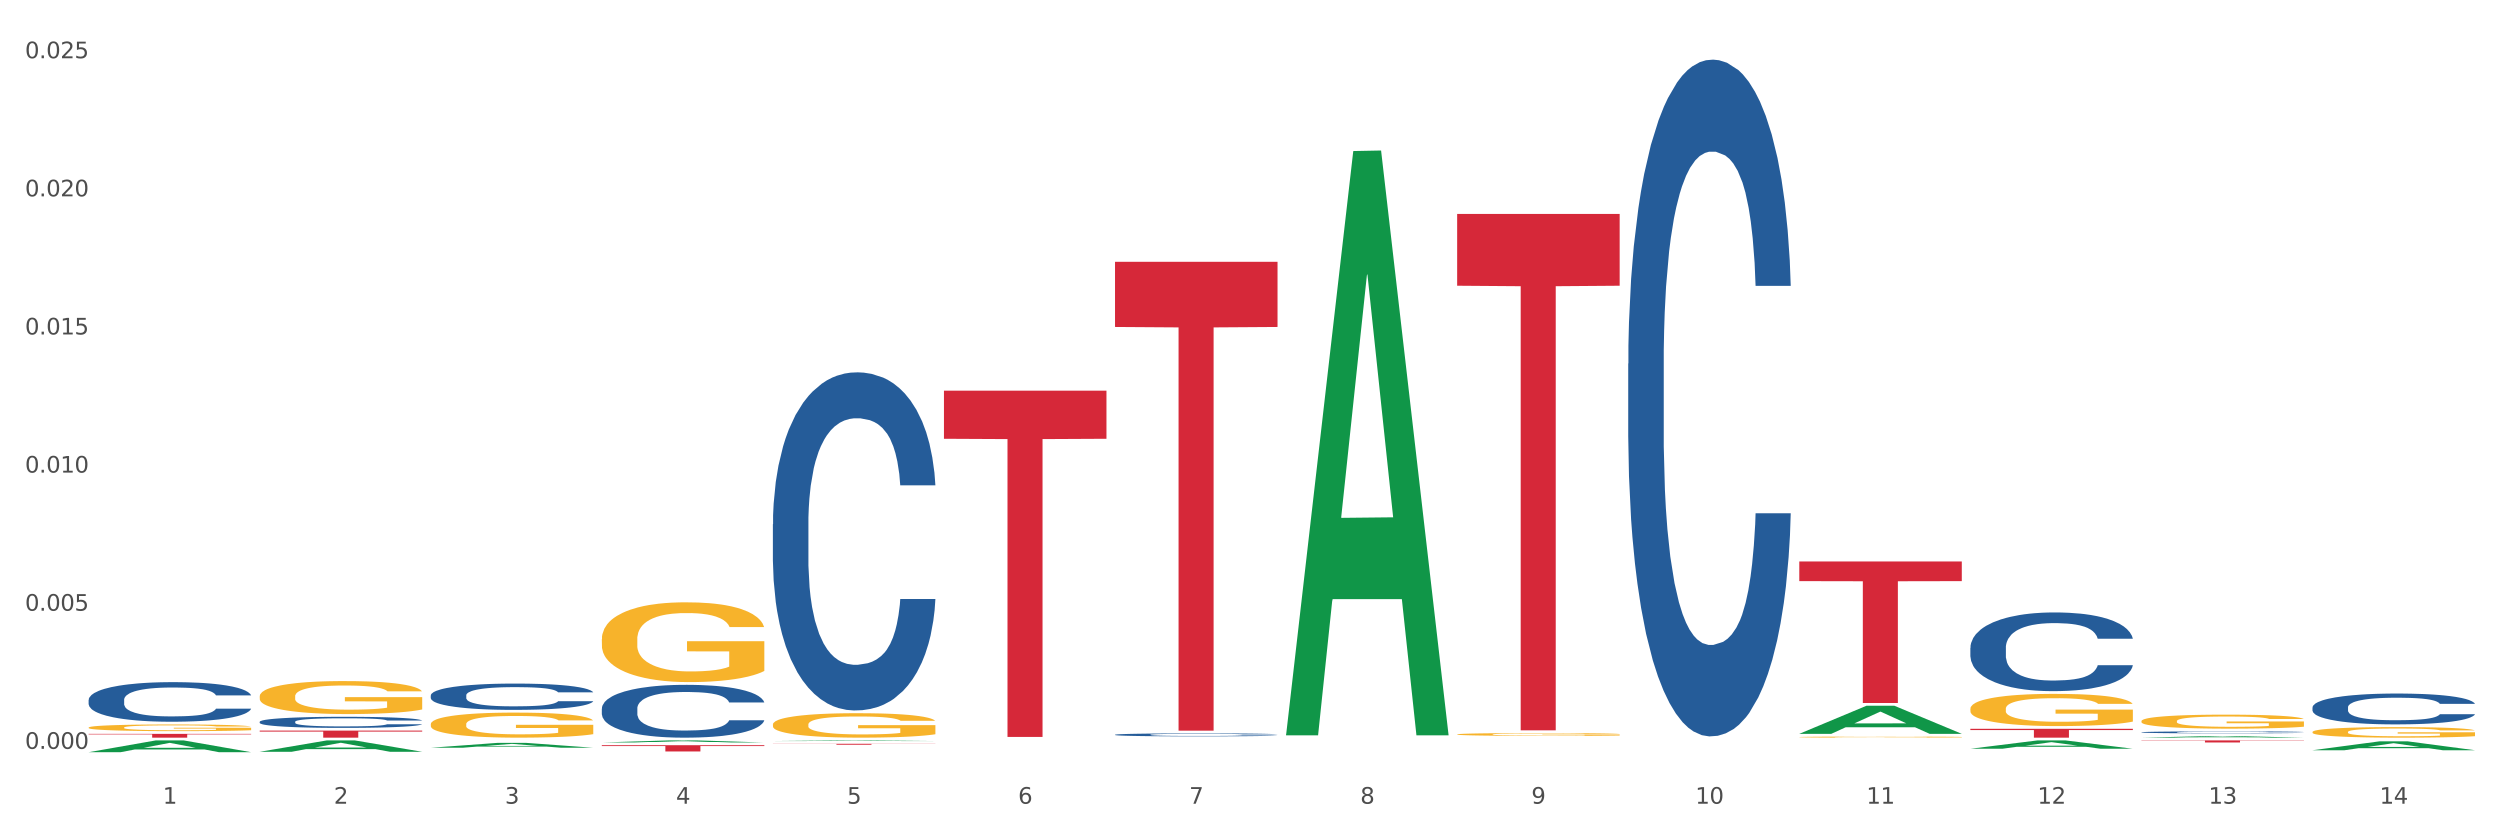 <?xml version="1.0" encoding="utf-8" standalone="no"?>
<!DOCTYPE svg PUBLIC "-//W3C//DTD SVG 1.1//EN"
  "http://www.w3.org/Graphics/SVG/1.1/DTD/svg11.dtd">
<svg xmlns:xlink="http://www.w3.org/1999/xlink" width="1080pt" height="360pt" viewBox="0 0 1080 360" xmlns="http://www.w3.org/2000/svg" version="1.1">
 <rect x="0" y="0" width="1080" height="360" fill="#333333" stroke="none"/>
 <defs>
  <style type="text/css">*{stroke-linejoin: round; stroke-linecap: butt}</style>
 </defs>
 <g id="figure_1">
  <g id="patch_1">
   <path d="M 0 360 
L 1080 360 
L 1080 0 
L 0 0 
z
" style="fill: #ffffff; stroke: #ffffff; stroke-linejoin: miter"/>
  </g>
  <g id="axes_1">
   <g id="matplotlib.axis_1">
    <g id="xtick_1">
     <g id="text_1">
      <!-- 1 -->
      <g style="fill: #4d4d4d" transform="translate(70.332 347.204) scale(0.096 -0.096)">
       <defs>
        <path id="DejaVuSans-31" d="M 794 531 
L 1825 531 
L 1825 4091 
L 703 3866 
L 703 4441 
L 1819 4666 
L 2450 4666 
L 2450 531 
L 3481 531 
L 3481 0 
L 794 0 
L 794 531 
z
" transform="scale(0.016)"/>
       </defs>
       <use xlink:href="#DejaVuSans-31"/>
      </g>
     </g>
    </g>
    <g id="xtick_2">
     <g id="text_2">
      <!-- 2 -->
      <g style="fill: #4d4d4d" transform="translate(144.233 347.204) scale(0.096 -0.096)">
       <defs>
        <path id="DejaVuSans-32" d="M 1228 531 
L 3431 531 
L 3431 0 
L 469 0 
L 469 531 
Q 828 903 1448 1529 
Q 2069 2156 2228 2338 
Q 2531 2678 2651 2914 
Q 2772 3150 2772 3378 
Q 2772 3750 2511 3984 
Q 2250 4219 1831 4219 
Q 1534 4219 1204 4116 
Q 875 4013 500 3803 
L 500 4441 
Q 881 4594 1212 4672 
Q 1544 4750 1819 4750 
Q 2544 4750 2975 4387 
Q 3406 4025 3406 3419 
Q 3406 3131 3298 2873 
Q 3191 2616 2906 2266 
Q 2828 2175 2409 1742 
Q 1991 1309 1228 531 
z
" transform="scale(0.016)"/>
       </defs>
       <use xlink:href="#DejaVuSans-32"/>
      </g>
     </g>
    </g>
    <g id="xtick_3">
     <g id="text_3">
      <!-- 3 -->
      <g style="fill: #4d4d4d" transform="translate(218.134 347.204) scale(0.096 -0.096)">
       <defs>
        <path id="DejaVuSans-33" d="M 2597 2516 
Q 3050 2419 3304 2112 
Q 3559 1806 3559 1356 
Q 3559 666 3084 287 
Q 2609 -91 1734 -91 
Q 1441 -91 1130 -33 
Q 819 25 488 141 
L 488 750 
Q 750 597 1062 519 
Q 1375 441 1716 441 
Q 2309 441 2620 675 
Q 2931 909 2931 1356 
Q 2931 1769 2642 2001 
Q 2353 2234 1838 2234 
L 1294 2234 
L 1294 2753 
L 1863 2753 
Q 2328 2753 2575 2939 
Q 2822 3125 2822 3475 
Q 2822 3834 2567 4026 
Q 2313 4219 1838 4219 
Q 1578 4219 1281 4162 
Q 984 4106 628 3988 
L 628 4550 
Q 988 4650 1302 4700 
Q 1616 4750 1894 4750 
Q 2613 4750 3031 4423 
Q 3450 4097 3450 3541 
Q 3450 3153 3228 2886 
Q 3006 2619 2597 2516 
z
" transform="scale(0.016)"/>
       </defs>
       <use xlink:href="#DejaVuSans-33"/>
      </g>
     </g>
    </g>
    <g id="xtick_4">
     <g id="text_4">
      <!-- 4 -->
      <g style="fill: #4d4d4d" transform="translate(292.034 347.204) scale(0.096 -0.096)">
       <defs>
        <path id="DejaVuSans-34" d="M 2419 4116 
L 825 1625 
L 2419 1625 
L 2419 4116 
z
M 2253 4666 
L 3047 4666 
L 3047 1625 
L 3713 1625 
L 3713 1100 
L 3047 1100 
L 3047 0 
L 2419 0 
L 2419 1100 
L 313 1100 
L 313 1709 
L 2253 4666 
z
" transform="scale(0.016)"/>
       </defs>
       <use xlink:href="#DejaVuSans-34"/>
      </g>
     </g>
    </g>
    <g id="xtick_5">
     <g id="text_5">
      <!-- 5 -->
      <g style="fill: #4d4d4d" transform="translate(365.935 347.204) scale(0.096 -0.096)">
       <defs>
        <path id="DejaVuSans-35" d="M 691 4666 
L 3169 4666 
L 3169 4134 
L 1269 4134 
L 1269 2991 
Q 1406 3038 1543 3061 
Q 1681 3084 1819 3084 
Q 2600 3084 3056 2656 
Q 3513 2228 3513 1497 
Q 3513 744 3044 326 
Q 2575 -91 1722 -91 
Q 1428 -91 1123 -41 
Q 819 9 494 109 
L 494 744 
Q 775 591 1075 516 
Q 1375 441 1709 441 
Q 2250 441 2565 725 
Q 2881 1009 2881 1497 
Q 2881 1984 2565 2268 
Q 2250 2553 1709 2553 
Q 1456 2553 1204 2497 
Q 953 2441 691 2322 
L 691 4666 
z
" transform="scale(0.016)"/>
       </defs>
       <use xlink:href="#DejaVuSans-35"/>
      </g>
     </g>
    </g>
    <g id="xtick_6">
     <g id="text_6">
      <!-- 6 -->
      <g style="fill: #4d4d4d" transform="translate(439.836 347.204) scale(0.096 -0.096)">
       <defs>
        <path id="DejaVuSans-36" d="M 2113 2584 
Q 1688 2584 1439 2293 
Q 1191 2003 1191 1497 
Q 1191 994 1439 701 
Q 1688 409 2113 409 
Q 2538 409 2786 701 
Q 3034 994 3034 1497 
Q 3034 2003 2786 2293 
Q 2538 2584 2113 2584 
z
M 3366 4563 
L 3366 3988 
Q 3128 4100 2886 4159 
Q 2644 4219 2406 4219 
Q 1781 4219 1451 3797 
Q 1122 3375 1075 2522 
Q 1259 2794 1537 2939 
Q 1816 3084 2150 3084 
Q 2853 3084 3261 2657 
Q 3669 2231 3669 1497 
Q 3669 778 3244 343 
Q 2819 -91 2113 -91 
Q 1303 -91 875 529 
Q 447 1150 447 2328 
Q 447 3434 972 4092 
Q 1497 4750 2381 4750 
Q 2619 4750 2861 4703 
Q 3103 4656 3366 4563 
z
" transform="scale(0.016)"/>
       </defs>
       <use xlink:href="#DejaVuSans-36"/>
      </g>
     </g>
    </g>
    <g id="xtick_7">
     <g id="text_7">
      <!-- 7 -->
      <g style="fill: #4d4d4d" transform="translate(513.737 347.204) scale(0.096 -0.096)">
       <defs>
        <path id="DejaVuSans-37" d="M 525 4666 
L 3525 4666 
L 3525 4397 
L 1831 0 
L 1172 0 
L 2766 4134 
L 525 4134 
L 525 4666 
z
" transform="scale(0.016)"/>
       </defs>
       <use xlink:href="#DejaVuSans-37"/>
      </g>
     </g>
    </g>
    <g id="xtick_8">
     <g id="text_8">
      <!-- 8 -->
      <g style="fill: #4d4d4d" transform="translate(587.638 347.204) scale(0.096 -0.096)">
       <defs>
        <path id="DejaVuSans-38" d="M 2034 2216 
Q 1584 2216 1326 1975 
Q 1069 1734 1069 1313 
Q 1069 891 1326 650 
Q 1584 409 2034 409 
Q 2484 409 2743 651 
Q 3003 894 3003 1313 
Q 3003 1734 2745 1975 
Q 2488 2216 2034 2216 
z
M 1403 2484 
Q 997 2584 770 2862 
Q 544 3141 544 3541 
Q 544 4100 942 4425 
Q 1341 4750 2034 4750 
Q 2731 4750 3128 4425 
Q 3525 4100 3525 3541 
Q 3525 3141 3298 2862 
Q 3072 2584 2669 2484 
Q 3125 2378 3379 2068 
Q 3634 1759 3634 1313 
Q 3634 634 3220 271 
Q 2806 -91 2034 -91 
Q 1263 -91 848 271 
Q 434 634 434 1313 
Q 434 1759 690 2068 
Q 947 2378 1403 2484 
z
M 1172 3481 
Q 1172 3119 1398 2916 
Q 1625 2713 2034 2713 
Q 2441 2713 2670 2916 
Q 2900 3119 2900 3481 
Q 2900 3844 2670 4047 
Q 2441 4250 2034 4250 
Q 1625 4250 1398 4047 
Q 1172 3844 1172 3481 
z
" transform="scale(0.016)"/>
       </defs>
       <use xlink:href="#DejaVuSans-38"/>
      </g>
     </g>
    </g>
    <g id="xtick_9">
     <g id="text_9">
      <!-- 9 -->
      <g style="fill: #4d4d4d" transform="translate(661.539 347.204) scale(0.096 -0.096)">
       <defs>
        <path id="DejaVuSans-39" d="M 703 97 
L 703 672 
Q 941 559 1184 500 
Q 1428 441 1663 441 
Q 2288 441 2617 861 
Q 2947 1281 2994 2138 
Q 2813 1869 2534 1725 
Q 2256 1581 1919 1581 
Q 1219 1581 811 2004 
Q 403 2428 403 3163 
Q 403 3881 828 4315 
Q 1253 4750 1959 4750 
Q 2769 4750 3195 4129 
Q 3622 3509 3622 2328 
Q 3622 1225 3098 567 
Q 2575 -91 1691 -91 
Q 1453 -91 1209 -44 
Q 966 3 703 97 
z
M 1959 2075 
Q 2384 2075 2632 2365 
Q 2881 2656 2881 3163 
Q 2881 3666 2632 3958 
Q 2384 4250 1959 4250 
Q 1534 4250 1286 3958 
Q 1038 3666 1038 3163 
Q 1038 2656 1286 2365 
Q 1534 2075 1959 2075 
z
" transform="scale(0.016)"/>
       </defs>
       <use xlink:href="#DejaVuSans-39"/>
      </g>
     </g>
    </g>
    <g id="xtick_10">
     <g id="text_10">
      <!-- 10 -->
      <g style="fill: #4d4d4d" transform="translate(732.386 347.204) scale(0.096 -0.096)">
       <defs>
        <path id="DejaVuSans-30" d="M 2034 4250 
Q 1547 4250 1301 3770 
Q 1056 3291 1056 2328 
Q 1056 1369 1301 889 
Q 1547 409 2034 409 
Q 2525 409 2770 889 
Q 3016 1369 3016 2328 
Q 3016 3291 2770 3770 
Q 2525 4250 2034 4250 
z
M 2034 4750 
Q 2819 4750 3233 4129 
Q 3647 3509 3647 2328 
Q 3647 1150 3233 529 
Q 2819 -91 2034 -91 
Q 1250 -91 836 529 
Q 422 1150 422 2328 
Q 422 3509 836 4129 
Q 1250 4750 2034 4750 
z
" transform="scale(0.016)"/>
       </defs>
       <use xlink:href="#DejaVuSans-31"/>
       <use xlink:href="#DejaVuSans-30" transform="translate(63.623 0)"/>
      </g>
     </g>
    </g>
    <g id="xtick_11">
     <g id="text_11">
      <!-- 11 -->
      <g style="fill: #4d4d4d" transform="translate(806.287 347.204) scale(0.096 -0.096)">
       <use xlink:href="#DejaVuSans-31"/>
       <use xlink:href="#DejaVuSans-31" transform="translate(63.623 0)"/>
      </g>
     </g>
    </g>
    <g id="xtick_12">
     <g id="text_12">
      <!-- 12 -->
      <g style="fill: #4d4d4d" transform="translate(880.187 347.204) scale(0.096 -0.096)">
       <use xlink:href="#DejaVuSans-31"/>
       <use xlink:href="#DejaVuSans-32" transform="translate(63.623 0)"/>
      </g>
     </g>
    </g>
    <g id="xtick_13">
     <g id="text_13">
      <!-- 13 -->
      <g style="fill: #4d4d4d" transform="translate(954.088 347.204) scale(0.096 -0.096)">
       <use xlink:href="#DejaVuSans-31"/>
       <use xlink:href="#DejaVuSans-33" transform="translate(63.623 0)"/>
      </g>
     </g>
    </g>
    <g id="xtick_14">
     <g id="text_14">
      <!-- 14 -->
      <g style="fill: #4d4d4d" transform="translate(1027.989 347.204) scale(0.096 -0.096)">
       <use xlink:href="#DejaVuSans-31"/>
       <use xlink:href="#DejaVuSans-34" transform="translate(63.623 0)"/>
      </g>
     </g>
    </g>
    <g id="xtick_15"/>
    <g id="xtick_16"/>
    <g id="xtick_17"/>
    <g id="xtick_18"/>
    <g id="xtick_19"/>
    <g id="xtick_20"/>
    <g id="xtick_21"/>
    <g id="xtick_22"/>
    <g id="xtick_23"/>
    <g id="xtick_24"/>
    <g id="xtick_25"/>
    <g id="xtick_26"/>
    <g id="xtick_27"/>
   </g>
   <g id="matplotlib.axis_2">
    <g id="ytick_1">
     <g id="text_15">
      <!-- 0.000 -->
      <g style="fill: #4d4d4d" transform="translate(10.8 323.497) scale(0.096 -0.096)">
       <defs>
        <path id="DejaVuSans-2e" d="M 684 794 
L 1344 794 
L 1344 0 
L 684 0 
L 684 794 
z
" transform="scale(0.016)"/>
       </defs>
       <use xlink:href="#DejaVuSans-30"/>
       <use xlink:href="#DejaVuSans-2e" transform="translate(63.623 0)"/>
       <use xlink:href="#DejaVuSans-30" transform="translate(95.41 0)"/>
       <use xlink:href="#DejaVuSans-30" transform="translate(159.033 0)"/>
       <use xlink:href="#DejaVuSans-30" transform="translate(222.656 0)"/>
      </g>
     </g>
    </g>
    <g id="ytick_2">
     <g id="text_16">
      <!-- 0.005 -->
      <g style="fill: #4d4d4d" transform="translate(10.8 263.83) scale(0.096 -0.096)">
       <use xlink:href="#DejaVuSans-30"/>
       <use xlink:href="#DejaVuSans-2e" transform="translate(63.623 0)"/>
       <use xlink:href="#DejaVuSans-30" transform="translate(95.41 0)"/>
       <use xlink:href="#DejaVuSans-30" transform="translate(159.033 0)"/>
       <use xlink:href="#DejaVuSans-35" transform="translate(222.656 0)"/>
      </g>
     </g>
    </g>
    <g id="ytick_3">
     <g id="text_17">
      <!-- 0.010 -->
      <g style="fill: #4d4d4d" transform="translate(10.8 204.162) scale(0.096 -0.096)">
       <use xlink:href="#DejaVuSans-30"/>
       <use xlink:href="#DejaVuSans-2e" transform="translate(63.623 0)"/>
       <use xlink:href="#DejaVuSans-30" transform="translate(95.41 0)"/>
       <use xlink:href="#DejaVuSans-31" transform="translate(159.033 0)"/>
       <use xlink:href="#DejaVuSans-30" transform="translate(222.656 0)"/>
      </g>
     </g>
    </g>
    <g id="ytick_4">
     <g id="text_18">
      <!-- 0.015 -->
      <g style="fill: #4d4d4d" transform="translate(10.8 144.495) scale(0.096 -0.096)">
       <use xlink:href="#DejaVuSans-30"/>
       <use xlink:href="#DejaVuSans-2e" transform="translate(63.623 0)"/>
       <use xlink:href="#DejaVuSans-30" transform="translate(95.41 0)"/>
       <use xlink:href="#DejaVuSans-31" transform="translate(159.033 0)"/>
       <use xlink:href="#DejaVuSans-35" transform="translate(222.656 0)"/>
      </g>
     </g>
    </g>
    <g id="ytick_5">
     <g id="text_19">
      <!-- 0.020 -->
      <g style="fill: #4d4d4d" transform="translate(10.8 84.827) scale(0.096 -0.096)">
       <use xlink:href="#DejaVuSans-30"/>
       <use xlink:href="#DejaVuSans-2e" transform="translate(63.623 0)"/>
       <use xlink:href="#DejaVuSans-30" transform="translate(95.41 0)"/>
       <use xlink:href="#DejaVuSans-32" transform="translate(159.033 0)"/>
       <use xlink:href="#DejaVuSans-30" transform="translate(222.656 0)"/>
      </g>
     </g>
    </g>
    <g id="ytick_6">
     <g id="text_20">
      <!-- 0.025 -->
      <g style="fill: #4d4d4d" transform="translate(10.8 25.16) scale(0.096 -0.096)">
       <use xlink:href="#DejaVuSans-30"/>
       <use xlink:href="#DejaVuSans-2e" transform="translate(63.623 0)"/>
       <use xlink:href="#DejaVuSans-30" transform="translate(95.41 0)"/>
       <use xlink:href="#DejaVuSans-32" transform="translate(159.033 0)"/>
       <use xlink:href="#DejaVuSans-35" transform="translate(222.656 0)"/>
      </g>
     </g>
    </g>
    <g id="ytick_7"/>
    <g id="ytick_8"/>
    <g id="ytick_9"/>
    <g id="ytick_10"/>
    <g id="ytick_11"/>
   </g>
   <g id="PolyCollection_1">
    <path d="M 38.283 324.94 
L 38.355 324.935 
L 67.306 319.855 
L 79.321 319.85 
L 108.489 324.95 
L 94.592 324.95 
L 88.296 323.762 
L 58.404 323.762 
L 58.187 323.781 
L 52.107 324.95 
L 38.283 324.95 
L 38.283 324.94 
L 62.167 323.053 
L 84.532 323.049 
L 73.458 320.937 
L 73.314 320.927 
L 73.169 320.942 
L 62.095 323.049 
L 62.167 323.053 
L 38.283 324.94 
z
" clip-path="url(#p71fa2cecc0)" style="fill: #109648"/>
    <path d="M 112.184 324.762 
L 112.256 324.757 
L 141.207 319.854 
L 153.222 319.85 
L 182.39 324.771 
L 168.493 324.771 
L 162.196 323.625 
L 132.305 323.625 
L 132.088 323.644 
L 126.008 324.771 
L 112.184 324.771 
L 112.184 324.762 
L 136.068 322.941 
L 158.433 322.937 
L 147.359 320.899 
L 147.214 320.89 
L 147.07 320.903 
L 135.996 322.937 
L 136.068 322.941 
L 112.184 324.762 
z
" clip-path="url(#p71fa2cecc0)" style="fill: #109648"/>
    <path d="M 186.085 323.021 
L 186.157 323.019 
L 215.108 320.908 
L 227.123 320.906 
L 256.291 323.025 
L 242.394 323.025 
L 236.097 322.531 
L 206.206 322.531 
L 205.988 322.539 
L 199.909 323.025 
L 186.085 323.025 
L 186.085 323.021 
L 209.969 322.237 
L 232.334 322.235 
L 221.26 321.358 
L 221.115 321.354 
L 220.97 321.36 
L 209.897 322.235 
L 209.969 322.237 
L 186.085 323.021 
z
" clip-path="url(#p71fa2cecc0)" style="fill: #109648"/>
    <path d="M 259.986 320.754 
L 260.058 320.753 
L 289.009 319.851 
L 301.023 319.85 
L 330.191 320.756 
L 316.295 320.756 
L 309.998 320.545 
L 280.106 320.545 
L 279.889 320.548 
L 273.81 320.756 
L 259.986 320.756 
L 259.986 320.754 
L 283.87 320.419 
L 306.235 320.418 
L 295.161 320.043 
L 295.016 320.041 
L 294.871 320.044 
L 283.798 320.418 
L 283.87 320.419 
L 259.986 320.754 
z
" clip-path="url(#p71fa2cecc0)" style="fill: #109648"/>
    <path d="M 555.589 317.178 
L 555.661 316.94 
L 584.612 65.252 
L 596.627 65.014 
L 625.795 317.652 
L 611.898 317.652 
L 605.602 258.822 
L 575.71 258.822 
L 575.493 259.771 
L 569.413 317.652 
L 555.589 317.652 
L 555.589 317.178 
L 579.473 223.714 
L 601.838 223.476 
L 590.764 118.863 
L 590.62 118.388 
L 590.475 119.1 
L 579.401 223.476 
L 579.473 223.714 
L 555.589 317.178 
z
" clip-path="url(#p71fa2cecc0)" style="fill: #109648"/>
    <path d="M 333.886 320.135 
L 333.959 320.135 
L 362.91 319.85 
L 374.924 319.85 
L 404.092 320.136 
L 390.196 320.136 
L 383.899 320.069 
L 354.007 320.069 
L 353.79 320.07 
L 347.71 320.136 
L 333.886 320.136 
L 333.886 320.135 
L 357.771 320.029 
L 380.135 320.029 
L 369.062 319.911 
L 368.917 319.91 
L 368.772 319.911 
L 357.699 320.029 
L 357.771 320.029 
L 333.886 320.135 
z
" clip-path="url(#p71fa2cecc0)" style="fill: #109648"/>
    <path d="M 333.886 321.312 
L 404.092 321.312 
L 404.092 321.369 
L 376.476 321.369 
L 376.476 321.723 
L 361.337 321.723 
L 361.337 321.369 
L 333.886 321.369 
L 333.886 321.312 
L 333.886 321.312 
z
" clip-path="url(#p71fa2cecc0)" style="fill: #d62839"/>
    <path d="M 259.986 321.932 
L 330.191 321.932 
L 330.191 322.306 
L 302.575 322.309 
L 302.575 324.623 
L 287.436 324.623 
L 287.436 322.309 
L 259.986 322.306 
L 259.986 321.935 
L 259.986 321.932 
z
" clip-path="url(#p71fa2cecc0)" style="fill: #d62839"/>
    <path d="M 38.283 314.305 
L 38.366 314.302 
L 38.366 314.207 
L 38.532 314.125 
L 39.361 313.927 
L 40.604 313.763 
L 41.516 313.676 
L 42.427 313.605 
L 43.505 313.533 
L 44.831 313.459 
L 47.235 313.351 
L 48.727 313.295 
L 50.55 313.237 
L 53.866 313.153 
L 56.27 313.105 
L 58.756 313.066 
L 62.818 313.018 
L 65.47 312.997 
L 68.288 312.981 
L 71.687 312.97 
L 74.256 312.968 
L 79.893 312.976 
L 84.7 312.999 
L 87.021 313.018 
L 90.005 313.05 
L 91.58 313.071 
L 94.149 313.113 
L 96.802 313.169 
L 98.625 313.216 
L 101.36 313.306 
L 103.433 313.396 
L 105.339 313.507 
L 106.334 313.583 
L 107.08 313.655 
L 107.743 313.737 
L 108.406 313.866 
L 93.486 313.866 
L 92.906 313.774 
L 91.994 313.686 
L 90.668 313.602 
L 89.508 313.549 
L 87.518 313.483 
L 85.695 313.441 
L 83.788 313.409 
L 81.467 313.383 
L 79.644 313.369 
L 77.074 313.359 
L 72.018 313.361 
L 68.62 313.383 
L 66.299 313.409 
L 64.807 313.433 
L 63.481 313.459 
L 61.989 313.496 
L 60.248 313.552 
L 59.005 313.602 
L 57.762 313.665 
L 56.767 313.729 
L 55.855 313.803 
L 55.109 313.882 
L 54.529 313.964 
L 54.032 314.064 
L 53.617 314.231 
L 53.617 314.593 
L 53.783 314.675 
L 54.197 314.783 
L 54.695 314.865 
L 55.524 314.963 
L 56.27 315.029 
L 57.679 315.124 
L 59.254 315.203 
L 60.497 315.253 
L 61.74 315.296 
L 63.895 315.354 
L 66.299 315.401 
L 68.371 315.43 
L 71.189 315.457 
L 73.096 315.467 
L 74.754 315.473 
L 78.815 315.473 
L 81.716 315.465 
L 84.949 315.446 
L 87.435 315.423 
L 89.508 315.393 
L 91.828 315.346 
L 93.32 315.301 
L 93.32 314.749 
L 75.085 314.746 
L 75.085 314.379 
L 108.489 314.379 
L 108.489 315.457 
L 107.08 315.512 
L 105.505 315.563 
L 103.847 315.608 
L 101.36 315.663 
L 98.377 315.716 
L 95.724 315.753 
L 92.906 315.785 
L 89.59 315.814 
L 85.28 315.84 
L 82.628 315.851 
L 79.312 315.859 
L 75.417 315.861 
L 72.018 315.856 
L 68.703 315.843 
L 65.221 315.819 
L 61.823 315.785 
L 59.254 315.75 
L 56.684 315.708 
L 53.949 315.652 
L 51.794 315.6 
L 50.136 315.552 
L 48.312 315.491 
L 46.323 315.412 
L 44.831 315.341 
L 43.505 315.267 
L 42.096 315.172 
L 41.101 315.09 
L 40.107 314.987 
L 39.526 314.91 
L 38.863 314.791 
L 38.366 314.625 
L 38.283 314.305 
z
" clip-path="url(#p71fa2cecc0)" style="fill: #f7b32b"/>
    <path d="M 112.184 300.81 
L 112.267 300.797 
L 112.267 300.328 
L 112.433 299.925 
L 113.261 298.949 
L 114.505 298.142 
L 115.416 297.712 
L 116.328 297.361 
L 117.406 297.009 
L 118.732 296.645 
L 121.136 296.111 
L 122.628 295.838 
L 124.451 295.551 
L 127.767 295.135 
L 130.17 294.901 
L 132.657 294.705 
L 136.719 294.471 
L 139.371 294.367 
L 142.189 294.289 
L 145.588 294.237 
L 148.157 294.224 
L 153.793 294.263 
L 158.601 294.38 
L 160.922 294.471 
L 163.906 294.627 
L 165.481 294.731 
L 168.05 294.94 
L 170.703 295.213 
L 172.526 295.447 
L 175.261 295.89 
L 177.334 296.332 
L 179.24 296.879 
L 180.235 297.256 
L 180.981 297.608 
L 181.644 298.011 
L 182.307 298.649 
L 167.387 298.649 
L 166.807 298.194 
L 165.895 297.764 
L 164.569 297.348 
L 163.408 297.087 
L 161.419 296.762 
L 159.596 296.554 
L 157.689 296.397 
L 155.368 296.267 
L 153.545 296.202 
L 150.975 296.15 
L 145.919 296.163 
L 142.521 296.267 
L 140.2 296.397 
L 138.708 296.515 
L 137.382 296.645 
L 135.89 296.827 
L 134.149 297.1 
L 132.906 297.348 
L 131.662 297.66 
L 130.668 297.972 
L 129.756 298.337 
L 129.01 298.727 
L 128.43 299.131 
L 127.933 299.625 
L 127.518 300.445 
L 127.518 302.229 
L 127.684 302.632 
L 128.098 303.166 
L 128.596 303.569 
L 129.424 304.051 
L 130.17 304.376 
L 131.58 304.845 
L 133.154 305.235 
L 134.398 305.483 
L 135.641 305.691 
L 137.796 305.977 
L 140.2 306.212 
L 142.272 306.355 
L 145.09 306.485 
L 146.997 306.537 
L 148.654 306.563 
L 152.716 306.563 
L 155.617 306.524 
L 158.85 306.433 
L 161.336 306.316 
L 163.408 306.173 
L 165.729 305.938 
L 167.221 305.717 
L 167.221 302.997 
L 148.986 302.984 
L 148.986 301.174 
L 182.39 301.174 
L 182.39 306.485 
L 180.981 306.758 
L 179.406 307.006 
L 177.748 307.227 
L 175.261 307.5 
L 172.277 307.761 
L 169.625 307.943 
L 166.807 308.099 
L 163.491 308.242 
L 159.181 308.372 
L 156.529 308.424 
L 153.213 308.463 
L 149.318 308.476 
L 145.919 308.45 
L 142.604 308.385 
L 139.122 308.268 
L 135.724 308.099 
L 133.154 307.93 
L 130.585 307.722 
L 127.85 307.448 
L 125.695 307.188 
L 124.037 306.954 
L 122.213 306.654 
L 120.224 306.264 
L 118.732 305.912 
L 117.406 305.548 
L 115.997 305.079 
L 115.002 304.676 
L 114.007 304.168 
L 113.427 303.791 
L 112.764 303.205 
L 112.267 302.385 
L 112.184 300.81 
z
" clip-path="url(#p71fa2cecc0)" style="fill: #f7b32b"/>
    <path d="M 186.085 312.849 
L 186.168 312.839 
L 186.168 312.483 
L 186.333 312.176 
L 187.162 311.434 
L 188.406 310.821 
L 189.317 310.495 
L 190.229 310.228 
L 191.307 309.961 
L 192.633 309.684 
L 195.037 309.279 
L 196.529 309.071 
L 198.352 308.853 
L 201.668 308.537 
L 204.071 308.359 
L 206.558 308.21 
L 210.619 308.032 
L 213.272 307.953 
L 216.09 307.894 
L 219.488 307.854 
L 222.058 307.845 
L 227.694 307.874 
L 232.502 307.963 
L 234.823 308.032 
L 237.807 308.151 
L 239.381 308.23 
L 241.951 308.388 
L 244.603 308.596 
L 246.427 308.774 
L 249.162 309.11 
L 251.234 309.447 
L 253.141 309.862 
L 254.135 310.149 
L 254.881 310.416 
L 255.545 310.722 
L 256.208 311.207 
L 241.288 311.207 
L 240.708 310.861 
L 239.796 310.534 
L 238.47 310.218 
L 237.309 310.02 
L 235.32 309.773 
L 233.496 309.615 
L 231.59 309.496 
L 229.269 309.397 
L 227.446 309.348 
L 224.876 309.308 
L 219.82 309.318 
L 216.422 309.397 
L 214.101 309.496 
L 212.609 309.585 
L 211.283 309.684 
L 209.791 309.822 
L 208.05 310.03 
L 206.807 310.218 
L 205.563 310.455 
L 204.569 310.693 
L 203.657 310.97 
L 202.911 311.266 
L 202.331 311.573 
L 201.833 311.949 
L 201.419 312.572 
L 201.419 313.927 
L 201.585 314.233 
L 201.999 314.639 
L 202.496 314.945 
L 203.325 315.311 
L 204.071 315.558 
L 205.48 315.914 
L 207.055 316.211 
L 208.299 316.399 
L 209.542 316.557 
L 211.697 316.775 
L 214.101 316.953 
L 216.173 317.062 
L 218.991 317.16 
L 220.898 317.2 
L 222.555 317.22 
L 226.617 317.22 
L 229.518 317.19 
L 232.75 317.121 
L 235.237 317.032 
L 237.309 316.923 
L 239.63 316.745 
L 241.122 316.577 
L 241.122 314.51 
L 222.887 314.5 
L 222.887 313.126 
L 256.291 313.126 
L 256.291 317.16 
L 254.881 317.368 
L 253.307 317.556 
L 251.649 317.724 
L 249.162 317.932 
L 246.178 318.13 
L 243.526 318.268 
L 240.708 318.387 
L 237.392 318.496 
L 233.082 318.594 
L 230.43 318.634 
L 227.114 318.664 
L 223.218 318.674 
L 219.82 318.654 
L 216.504 318.604 
L 213.023 318.515 
L 209.625 318.387 
L 207.055 318.258 
L 204.486 318.1 
L 201.75 317.892 
L 199.595 317.694 
L 197.938 317.516 
L 196.114 317.289 
L 194.125 316.992 
L 192.633 316.725 
L 191.307 316.448 
L 189.898 316.092 
L 188.903 315.786 
L 187.908 315.4 
L 187.328 315.113 
L 186.665 314.668 
L 186.168 314.045 
L 186.085 312.849 
z
" clip-path="url(#p71fa2cecc0)" style="fill: #f7b32b"/>
    <path d="M 259.986 276.127 
L 260.068 276.096 
L 260.068 274.962 
L 260.234 273.987 
L 261.063 271.626 
L 262.306 269.674 
L 263.218 268.635 
L 264.13 267.785 
L 265.208 266.935 
L 266.534 266.054 
L 268.937 264.763 
L 270.429 264.102 
L 272.253 263.41 
L 275.568 262.402 
L 277.972 261.836 
L 280.459 261.364 
L 284.52 260.797 
L 287.173 260.545 
L 289.991 260.356 
L 293.389 260.23 
L 295.959 260.199 
L 301.595 260.293 
L 306.403 260.577 
L 308.724 260.797 
L 311.707 261.175 
L 313.282 261.427 
L 315.852 261.93 
L 318.504 262.591 
L 320.328 263.158 
L 323.063 264.228 
L 325.135 265.298 
L 327.042 266.621 
L 328.036 267.533 
L 328.782 268.383 
L 329.445 269.359 
L 330.109 270.902 
L 315.189 270.902 
L 314.609 269.8 
L 313.697 268.761 
L 312.371 267.754 
L 311.21 267.124 
L 309.221 266.337 
L 307.397 265.834 
L 305.491 265.456 
L 303.17 265.141 
L 301.347 264.984 
L 298.777 264.858 
L 293.721 264.889 
L 290.322 265.141 
L 288.002 265.456 
L 286.51 265.739 
L 285.183 266.054 
L 283.691 266.495 
L 281.951 267.156 
L 280.707 267.754 
L 279.464 268.509 
L 278.47 269.265 
L 277.558 270.146 
L 276.812 271.091 
L 276.232 272.066 
L 275.734 273.263 
L 275.32 275.246 
L 275.32 279.558 
L 275.486 280.534 
L 275.9 281.825 
L 276.397 282.801 
L 277.226 283.965 
L 277.972 284.752 
L 279.381 285.886 
L 280.956 286.83 
L 282.199 287.428 
L 283.443 287.932 
L 285.598 288.624 
L 288.002 289.191 
L 290.074 289.537 
L 292.892 289.852 
L 294.798 289.978 
L 296.456 290.041 
L 300.518 290.041 
L 303.419 289.946 
L 306.651 289.726 
L 309.138 289.443 
L 311.21 289.096 
L 313.531 288.53 
L 315.023 287.995 
L 315.023 281.416 
L 296.788 281.384 
L 296.788 277.009 
L 330.191 277.009 
L 330.191 289.852 
L 328.782 290.513 
L 327.207 291.111 
L 325.55 291.646 
L 323.063 292.307 
L 320.079 292.937 
L 317.427 293.378 
L 314.609 293.755 
L 311.293 294.102 
L 306.983 294.416 
L 304.33 294.542 
L 301.015 294.637 
L 297.119 294.668 
L 293.721 294.605 
L 290.405 294.448 
L 286.924 294.165 
L 283.526 293.755 
L 280.956 293.346 
L 278.387 292.842 
L 275.651 292.181 
L 273.496 291.552 
L 271.839 290.985 
L 270.015 290.261 
L 268.026 289.317 
L 266.534 288.467 
L 265.208 287.585 
L 263.798 286.452 
L 262.804 285.476 
L 261.809 284.249 
L 261.229 283.336 
L 260.566 281.919 
L 260.068 279.936 
L 259.986 276.127 
z
" clip-path="url(#p71fa2cecc0)" style="fill: #f7b32b"/>
    <path d="M 333.886 312.986 
L 333.969 312.977 
L 333.969 312.629 
L 334.135 312.33 
L 334.964 311.606 
L 336.207 311.007 
L 337.119 310.688 
L 338.031 310.428 
L 339.108 310.167 
L 340.435 309.897 
L 342.838 309.501 
L 344.33 309.298 
L 346.154 309.086 
L 349.469 308.777 
L 351.873 308.603 
L 354.36 308.458 
L 358.421 308.284 
L 361.074 308.207 
L 363.892 308.149 
L 367.29 308.11 
L 369.86 308.101 
L 375.496 308.13 
L 380.304 308.217 
L 382.624 308.284 
L 385.608 308.4 
L 387.183 308.477 
L 389.753 308.632 
L 392.405 308.835 
L 394.229 309.008 
L 396.964 309.337 
L 399.036 309.665 
L 400.943 310.07 
L 401.937 310.35 
L 402.683 310.611 
L 403.346 310.911 
L 404.009 311.384 
L 389.09 311.384 
L 388.509 311.046 
L 387.598 310.727 
L 386.271 310.418 
L 385.111 310.225 
L 383.122 309.984 
L 381.298 309.829 
L 379.392 309.713 
L 377.071 309.617 
L 375.247 309.568 
L 372.678 309.53 
L 367.622 309.539 
L 364.223 309.617 
L 361.902 309.713 
L 360.41 309.8 
L 359.084 309.897 
L 357.592 310.032 
L 355.852 310.235 
L 354.608 310.418 
L 353.365 310.65 
L 352.37 310.882 
L 351.459 311.152 
L 350.713 311.442 
L 350.132 311.741 
L 349.635 312.108 
L 349.221 312.716 
L 349.221 314.039 
L 349.386 314.338 
L 349.801 314.734 
L 350.298 315.033 
L 351.127 315.391 
L 351.873 315.632 
L 353.282 315.98 
L 354.857 316.269 
L 356.1 316.453 
L 357.344 316.607 
L 359.499 316.82 
L 361.902 316.993 
L 363.975 317.1 
L 366.793 317.196 
L 368.699 317.235 
L 370.357 317.254 
L 374.418 317.254 
L 377.32 317.225 
L 380.552 317.158 
L 383.039 317.071 
L 385.111 316.964 
L 387.432 316.791 
L 388.924 316.627 
L 388.924 314.609 
L 370.689 314.599 
L 370.689 313.257 
L 404.092 313.257 
L 404.092 317.196 
L 402.683 317.399 
L 401.108 317.582 
L 399.451 317.747 
L 396.964 317.949 
L 393.98 318.142 
L 391.328 318.278 
L 388.509 318.394 
L 385.194 318.5 
L 380.884 318.596 
L 378.231 318.635 
L 374.916 318.664 
L 371.02 318.674 
L 367.622 318.654 
L 364.306 318.606 
L 360.825 318.519 
L 357.427 318.394 
L 354.857 318.268 
L 352.287 318.113 
L 349.552 317.911 
L 347.397 317.718 
L 345.739 317.544 
L 343.916 317.322 
L 341.927 317.032 
L 340.435 316.771 
L 339.108 316.501 
L 337.699 316.153 
L 336.705 315.854 
L 335.71 315.478 
L 335.13 315.198 
L 334.467 314.763 
L 333.969 314.155 
L 333.886 312.986 
z
" clip-path="url(#p71fa2cecc0)" style="fill: #f7b32b"/>
    <path d="M 629.49 317.248 
L 629.573 317.247 
L 629.573 317.207 
L 629.739 317.173 
L 630.567 317.089 
L 631.811 317.021 
L 632.722 316.984 
L 633.634 316.954 
L 634.712 316.924 
L 636.038 316.893 
L 638.442 316.847 
L 639.934 316.824 
L 641.757 316.8 
L 645.073 316.764 
L 647.476 316.744 
L 649.963 316.727 
L 654.025 316.707 
L 656.677 316.699 
L 659.495 316.692 
L 662.894 316.687 
L 665.463 316.686 
L 671.099 316.69 
L 675.907 316.7 
L 678.228 316.707 
L 681.212 316.721 
L 682.787 316.73 
L 685.356 316.747 
L 688.009 316.771 
L 689.832 316.791 
L 692.567 316.828 
L 694.64 316.866 
L 696.546 316.913 
L 697.541 316.945 
L 698.287 316.975 
L 698.95 317.009 
L 699.613 317.064 
L 684.693 317.064 
L 684.113 317.025 
L 683.201 316.988 
L 681.875 316.953 
L 680.714 316.931 
L 678.725 316.903 
L 676.902 316.885 
L 674.995 316.872 
L 672.674 316.861 
L 670.851 316.855 
L 668.281 316.851 
L 663.225 316.852 
L 659.827 316.861 
L 657.506 316.872 
L 656.014 316.882 
L 654.688 316.893 
L 653.196 316.908 
L 651.455 316.932 
L 650.212 316.953 
L 648.968 316.979 
L 647.974 317.006 
L 647.062 317.037 
L 646.316 317.071 
L 645.736 317.105 
L 645.239 317.147 
L 644.824 317.217 
L 644.824 317.369 
L 644.99 317.404 
L 645.404 317.449 
L 645.902 317.484 
L 646.731 317.525 
L 647.476 317.552 
L 648.886 317.592 
L 650.46 317.626 
L 651.704 317.647 
L 652.947 317.665 
L 655.102 317.689 
L 657.506 317.709 
L 659.578 317.721 
L 662.396 317.732 
L 664.303 317.737 
L 665.96 317.739 
L 670.022 317.739 
L 672.923 317.736 
L 676.156 317.728 
L 678.642 317.718 
L 680.714 317.706 
L 683.035 317.686 
L 684.527 317.667 
L 684.527 317.435 
L 666.292 317.434 
L 666.292 317.279 
L 699.696 317.279 
L 699.696 317.732 
L 698.287 317.756 
L 696.712 317.777 
L 695.054 317.796 
L 692.567 317.819 
L 689.583 317.841 
L 686.931 317.857 
L 684.113 317.87 
L 680.797 317.882 
L 676.487 317.893 
L 673.835 317.898 
L 670.519 317.901 
L 666.624 317.902 
L 663.225 317.9 
L 659.91 317.895 
L 656.428 317.885 
L 653.03 317.87 
L 650.46 317.856 
L 647.891 317.838 
L 645.156 317.815 
L 643.001 317.792 
L 641.343 317.772 
L 639.519 317.747 
L 637.53 317.714 
L 636.038 317.684 
L 634.712 317.652 
L 633.303 317.612 
L 632.308 317.578 
L 631.313 317.535 
L 630.733 317.503 
L 630.07 317.453 
L 629.573 317.383 
L 629.49 317.248 
z
" clip-path="url(#p71fa2cecc0)" style="fill: #f7b32b"/>
    <path d="M 777.292 318.417 
L 777.374 318.416 
L 777.374 318.401 
L 777.54 318.387 
L 778.369 318.354 
L 779.612 318.327 
L 780.524 318.313 
L 781.436 318.301 
L 782.514 318.289 
L 783.84 318.277 
L 786.243 318.259 
L 787.735 318.25 
L 789.559 318.241 
L 792.874 318.227 
L 795.278 318.219 
L 797.765 318.212 
L 801.826 318.204 
L 804.479 318.201 
L 807.297 318.198 
L 810.695 318.196 
L 813.265 318.196 
L 818.901 318.197 
L 823.709 318.201 
L 826.03 318.204 
L 829.013 318.21 
L 830.588 318.213 
L 833.158 318.22 
L 835.81 318.229 
L 837.634 318.237 
L 840.369 318.252 
L 842.441 318.267 
L 844.348 318.285 
L 845.342 318.298 
L 846.088 318.309 
L 846.751 318.323 
L 847.415 318.344 
L 832.495 318.344 
L 831.915 318.329 
L 831.003 318.315 
L 829.677 318.301 
L 828.516 318.292 
L 826.527 318.281 
L 824.703 318.274 
L 822.797 318.269 
L 820.476 318.264 
L 818.653 318.262 
L 816.083 318.261 
L 811.027 318.261 
L 807.628 318.264 
L 805.308 318.269 
L 803.816 318.273 
L 802.489 318.277 
L 800.997 318.283 
L 799.257 318.292 
L 798.014 318.301 
L 796.77 318.311 
L 795.776 318.322 
L 794.864 318.334 
L 794.118 318.347 
L 793.538 318.36 
L 793.04 318.377 
L 792.626 318.404 
L 792.626 318.464 
L 792.792 318.478 
L 793.206 318.496 
L 793.703 318.509 
L 794.532 318.525 
L 795.278 318.536 
L 796.687 318.552 
L 798.262 318.565 
L 799.505 318.573 
L 800.749 318.58 
L 802.904 318.59 
L 805.308 318.598 
L 807.38 318.602 
L 810.198 318.607 
L 812.104 318.609 
L 813.762 318.609 
L 817.824 318.609 
L 820.725 318.608 
L 823.957 318.605 
L 826.444 318.601 
L 828.516 318.596 
L 830.837 318.588 
L 832.329 318.581 
L 832.329 318.49 
L 814.094 318.49 
L 814.094 318.429 
L 847.497 318.429 
L 847.497 318.607 
L 846.088 318.616 
L 844.513 318.624 
L 842.856 318.632 
L 840.369 318.641 
L 837.385 318.65 
L 834.733 318.656 
L 831.915 318.661 
L 828.599 318.666 
L 824.289 318.67 
L 821.636 318.672 
L 818.321 318.673 
L 814.425 318.674 
L 811.027 318.673 
L 807.711 318.67 
L 804.23 318.667 
L 800.832 318.661 
L 798.262 318.655 
L 795.693 318.648 
L 792.957 318.639 
L 790.802 318.63 
L 789.145 318.622 
L 787.321 318.612 
L 785.332 318.599 
L 783.84 318.588 
L 782.514 318.575 
L 781.104 318.56 
L 780.11 318.546 
L 779.115 318.529 
L 778.535 318.517 
L 777.872 318.497 
L 777.374 318.469 
L 777.292 318.417 
z
" clip-path="url(#p71fa2cecc0)" style="fill: #f7b32b"/>
    <path d="M 851.192 306.184 
L 851.275 306.171 
L 851.275 305.714 
L 851.441 305.32 
L 852.27 304.367 
L 853.513 303.579 
L 854.425 303.16 
L 855.337 302.817 
L 856.414 302.474 
L 857.741 302.118 
L 860.144 301.597 
L 861.636 301.33 
L 863.46 301.05 
L 866.775 300.644 
L 869.179 300.415 
L 871.666 300.224 
L 875.727 299.996 
L 878.38 299.894 
L 881.198 299.818 
L 884.596 299.767 
L 887.166 299.754 
L 892.802 299.792 
L 897.61 299.907 
L 899.93 299.996 
L 902.914 300.148 
L 904.489 300.25 
L 907.059 300.453 
L 909.711 300.72 
L 911.535 300.949 
L 914.27 301.381 
L 916.342 301.813 
L 918.249 302.346 
L 919.243 302.715 
L 919.989 303.058 
L 920.652 303.452 
L 921.315 304.075 
L 906.396 304.075 
L 905.815 303.63 
L 904.904 303.211 
L 903.577 302.804 
L 902.417 302.55 
L 900.428 302.232 
L 898.604 302.029 
L 896.698 301.876 
L 894.377 301.749 
L 892.553 301.686 
L 889.984 301.635 
L 884.928 301.648 
L 881.529 301.749 
L 879.208 301.876 
L 877.717 301.991 
L 876.39 302.118 
L 874.898 302.296 
L 873.158 302.563 
L 871.914 302.804 
L 870.671 303.109 
L 869.676 303.414 
L 868.765 303.77 
L 868.019 304.151 
L 867.438 304.545 
L 866.941 305.028 
L 866.527 305.828 
L 866.527 307.569 
L 866.692 307.963 
L 867.107 308.484 
L 867.604 308.878 
L 868.433 309.348 
L 869.179 309.666 
L 870.588 310.123 
L 872.163 310.504 
L 873.406 310.746 
L 874.65 310.949 
L 876.805 311.228 
L 879.208 311.457 
L 881.281 311.597 
L 884.099 311.724 
L 886.005 311.775 
L 887.663 311.8 
L 891.725 311.8 
L 894.626 311.762 
L 897.858 311.673 
L 900.345 311.559 
L 902.417 311.419 
L 904.738 311.19 
L 906.23 310.974 
L 906.23 308.319 
L 887.995 308.306 
L 887.995 306.54 
L 921.398 306.54 
L 921.398 311.724 
L 919.989 311.991 
L 918.414 312.232 
L 916.757 312.448 
L 914.27 312.715 
L 911.286 312.969 
L 908.634 313.147 
L 905.815 313.3 
L 902.5 313.439 
L 898.19 313.566 
L 895.537 313.617 
L 892.222 313.655 
L 888.326 313.668 
L 884.928 313.643 
L 881.612 313.579 
L 878.131 313.465 
L 874.733 313.3 
L 872.163 313.134 
L 869.594 312.931 
L 866.858 312.664 
L 864.703 312.41 
L 863.045 312.181 
L 861.222 311.889 
L 859.233 311.508 
L 857.741 311.165 
L 856.414 310.809 
L 855.005 310.352 
L 854.011 309.958 
L 853.016 309.462 
L 852.436 309.094 
L 851.773 308.522 
L 851.275 307.721 
L 851.192 306.184 
z
" clip-path="url(#p71fa2cecc0)" style="fill: #f7b32b"/>
    <path d="M 38.283 317.038 
L 108.489 317.038 
L 108.489 317.265 
L 80.872 317.266 
L 80.872 318.674 
L 65.733 318.674 
L 65.733 317.266 
L 38.283 317.265 
L 38.283 317.039 
L 38.283 317.038 
z
" clip-path="url(#p71fa2cecc0)" style="fill: #d62839"/>
    <path d="M 112.184 315.628 
L 182.39 315.628 
L 182.39 316.051 
L 154.773 316.054 
L 154.773 318.674 
L 139.634 318.674 
L 139.634 316.054 
L 112.184 316.051 
L 112.184 315.631 
L 112.184 315.628 
z
" clip-path="url(#p71fa2cecc0)" style="fill: #d62839"/>
    <path d="M 481.688 113.1 
L 551.894 113.1 
L 551.894 141.247 
L 524.277 141.437 
L 524.277 315.642 
L 509.138 315.642 
L 509.138 141.437 
L 481.688 141.247 
L 481.688 113.291 
L 481.688 113.1 
z
" clip-path="url(#p71fa2cecc0)" style="fill: #d62839"/>
    <path d="M 407.787 168.759 
L 477.993 168.759 
L 477.993 189.549 
L 450.377 189.69 
L 450.377 318.363 
L 435.237 318.363 
L 435.237 189.69 
L 407.787 189.549 
L 407.787 168.899 
L 407.787 168.759 
z
" clip-path="url(#p71fa2cecc0)" style="fill: #d62839"/>
    <path d="M 851.192 314.844 
L 921.398 314.844 
L 921.398 315.377 
L 893.782 315.38 
L 893.782 318.674 
L 878.643 318.674 
L 878.643 315.38 
L 851.192 315.377 
L 851.192 314.848 
L 851.192 314.844 
z
" clip-path="url(#p71fa2cecc0)" style="fill: #d62839"/>
    <path d="M 925.093 319.85 
L 995.299 319.85 
L 995.299 319.975 
L 967.683 319.976 
L 967.683 320.749 
L 952.543 320.749 
L 952.543 319.976 
L 925.093 319.975 
L 925.093 319.851 
L 925.093 319.85 
z
" clip-path="url(#p71fa2cecc0)" style="fill: #d62839"/>
    <path d="M 777.292 242.546 
L 847.497 242.546 
L 847.497 251.044 
L 819.881 251.101 
L 819.881 303.695 
L 804.742 303.695 
L 804.742 251.101 
L 777.292 251.044 
L 777.292 242.604 
L 777.292 242.546 
z
" clip-path="url(#p71fa2cecc0)" style="fill: #d62839"/>
    <path d="M 629.49 92.433 
L 699.696 92.433 
L 699.696 123.434 
L 672.079 123.643 
L 672.079 315.51 
L 656.94 315.51 
L 656.94 123.643 
L 629.49 123.434 
L 629.49 92.643 
L 629.49 92.433 
z
" clip-path="url(#p71fa2cecc0)" style="fill: #d62839"/>
    <path d="M 998.994 316.22 
L 999.077 316.216 
L 999.077 316.066 
L 999.243 315.937 
L 1000.072 315.624 
L 1001.315 315.366 
L 1002.227 315.229 
L 1003.139 315.116 
L 1004.216 315.004 
L 1005.542 314.887 
L 1007.946 314.716 
L 1009.438 314.629 
L 1011.262 314.537 
L 1014.577 314.404 
L 1016.981 314.329 
L 1019.467 314.266 
L 1023.529 314.191 
L 1026.181 314.158 
L 1029 314.133 
L 1032.398 314.116 
L 1034.967 314.112 
L 1040.604 314.125 
L 1045.411 314.162 
L 1047.732 314.191 
L 1050.716 314.241 
L 1052.291 314.275 
L 1054.86 314.341 
L 1057.513 314.429 
L 1059.336 314.504 
L 1062.072 314.645 
L 1064.144 314.787 
L 1066.05 314.962 
L 1067.045 315.083 
L 1067.791 315.195 
L 1068.454 315.324 
L 1069.117 315.528 
L 1054.197 315.528 
L 1053.617 315.383 
L 1052.705 315.245 
L 1051.379 315.112 
L 1050.219 315.029 
L 1048.229 314.924 
L 1046.406 314.858 
L 1044.499 314.808 
L 1042.179 314.766 
L 1040.355 314.745 
L 1037.786 314.729 
L 1032.729 314.733 
L 1029.331 314.766 
L 1027.01 314.808 
L 1025.518 314.845 
L 1024.192 314.887 
L 1022.7 314.945 
L 1020.959 315.033 
L 1019.716 315.112 
L 1018.473 315.212 
L 1017.478 315.312 
L 1016.566 315.428 
L 1015.82 315.553 
L 1015.24 315.683 
L 1014.743 315.841 
L 1014.328 316.103 
L 1014.328 316.674 
L 1014.494 316.803 
L 1014.909 316.974 
L 1015.406 317.103 
L 1016.235 317.257 
L 1016.981 317.361 
L 1018.39 317.511 
L 1019.965 317.636 
L 1021.208 317.715 
L 1022.451 317.782 
L 1024.606 317.874 
L 1027.01 317.949 
L 1029.082 317.995 
L 1031.901 318.036 
L 1033.807 318.053 
L 1035.465 318.061 
L 1039.526 318.061 
L 1042.427 318.049 
L 1045.66 318.02 
L 1048.147 317.982 
L 1050.219 317.936 
L 1052.54 317.861 
L 1054.032 317.79 
L 1054.032 316.92 
L 1035.796 316.916 
L 1035.796 316.337 
L 1069.2 316.337 
L 1069.2 318.036 
L 1067.791 318.124 
L 1066.216 318.203 
L 1064.558 318.274 
L 1062.072 318.361 
L 1059.088 318.444 
L 1056.435 318.503 
L 1053.617 318.553 
L 1050.302 318.599 
L 1045.991 318.64 
L 1043.339 318.657 
L 1040.024 318.669 
L 1036.128 318.674 
L 1032.729 318.665 
L 1029.414 318.644 
L 1025.933 318.607 
L 1022.534 318.553 
L 1019.965 318.499 
L 1017.395 318.432 
L 1014.66 318.344 
L 1012.505 318.261 
L 1010.847 318.186 
L 1009.024 318.09 
L 1007.034 317.965 
L 1005.542 317.853 
L 1004.216 317.736 
L 1002.807 317.586 
L 1001.812 317.457 
L 1000.818 317.295 
L 1000.237 317.174 
L 999.574 316.986 
L 999.077 316.724 
L 998.994 316.22 
z
" clip-path="url(#p71fa2cecc0)" style="fill: #f7b32b"/>
    <path d="M 925.093 311.522 
L 925.176 311.517 
L 925.176 311.318 
L 925.342 311.146 
L 926.171 310.732 
L 927.414 310.389 
L 928.326 310.207 
L 929.238 310.057 
L 930.315 309.908 
L 931.641 309.753 
L 934.045 309.527 
L 935.537 309.411 
L 937.361 309.289 
L 940.676 309.112 
L 943.08 309.013 
L 945.567 308.93 
L 949.628 308.83 
L 952.28 308.786 
L 955.099 308.753 
L 958.497 308.731 
L 961.067 308.725 
L 966.703 308.742 
L 971.51 308.792 
L 973.831 308.83 
L 976.815 308.897 
L 978.39 308.941 
L 980.96 309.029 
L 983.612 309.145 
L 985.436 309.245 
L 988.171 309.433 
L 990.243 309.621 
L 992.149 309.853 
L 993.144 310.013 
L 993.89 310.162 
L 994.553 310.334 
L 995.216 310.605 
L 980.296 310.605 
L 979.716 310.411 
L 978.805 310.229 
L 977.478 310.052 
L 976.318 309.941 
L 974.329 309.803 
L 972.505 309.715 
L 970.599 309.648 
L 968.278 309.593 
L 966.454 309.565 
L 963.885 309.543 
L 958.829 309.549 
L 955.43 309.593 
L 953.109 309.648 
L 951.617 309.698 
L 950.291 309.753 
L 948.799 309.831 
L 947.059 309.947 
L 945.815 310.052 
L 944.572 310.185 
L 943.577 310.317 
L 942.665 310.472 
L 941.92 310.638 
L 941.339 310.809 
L 940.842 311.019 
L 940.428 311.368 
L 940.428 312.125 
L 940.593 312.296 
L 941.008 312.523 
L 941.505 312.694 
L 942.334 312.899 
L 943.08 313.037 
L 944.489 313.236 
L 946.064 313.402 
L 947.307 313.507 
L 948.551 313.595 
L 950.706 313.717 
L 953.109 313.816 
L 955.182 313.877 
L 958 313.933 
L 959.906 313.955 
L 961.564 313.966 
L 965.625 313.966 
L 968.526 313.949 
L 971.759 313.91 
L 974.246 313.861 
L 976.318 313.8 
L 978.639 313.7 
L 980.131 313.606 
L 980.131 312.451 
L 961.895 312.446 
L 961.895 311.677 
L 995.299 311.677 
L 995.299 313.933 
L 993.89 314.049 
L 992.315 314.154 
L 990.657 314.248 
L 988.171 314.364 
L 985.187 314.474 
L 982.534 314.552 
L 979.716 314.618 
L 976.401 314.679 
L 972.091 314.734 
L 969.438 314.756 
L 966.123 314.773 
L 962.227 314.778 
L 958.829 314.767 
L 955.513 314.74 
L 952.032 314.69 
L 948.633 314.618 
L 946.064 314.546 
L 943.494 314.458 
L 940.759 314.342 
L 938.604 314.231 
L 936.946 314.132 
L 935.123 314.004 
L 933.133 313.839 
L 931.641 313.689 
L 930.315 313.535 
L 928.906 313.336 
L 927.912 313.164 
L 926.917 312.949 
L 926.337 312.788 
L 925.674 312.54 
L 925.176 312.191 
L 925.093 311.522 
z
" clip-path="url(#p71fa2cecc0)" style="fill: #f7b32b"/>
    <path d="M 186.085 300.409 
L 186.168 300.398 
L 186.168 300.108 
L 186.417 299.713 
L 187.33 298.987 
L 188.491 298.437 
L 190.483 297.793 
L 191.562 297.523 
L 192.973 297.222 
L 195.877 296.734 
L 199.196 296.319 
L 201.52 296.091 
L 203.263 295.945 
L 207.163 295.686 
L 209.404 295.572 
L 211.727 295.478 
L 213.719 295.416 
L 217.038 295.343 
L 219.694 295.312 
L 222.764 295.302 
L 225.337 295.312 
L 228.739 295.354 
L 233.718 295.478 
L 235.627 295.551 
L 238.2 295.675 
L 240.855 295.841 
L 243.013 296.008 
L 245.502 296.246 
L 248.075 296.558 
L 250.565 296.952 
L 252.307 297.315 
L 253.718 297.7 
L 254.963 298.167 
L 255.876 298.675 
L 256.291 299.101 
L 241.104 299.101 
L 240.689 298.717 
L 239.859 298.302 
L 239.03 298.021 
L 238.117 297.793 
L 236.706 297.533 
L 235.461 297.367 
L 233.387 297.17 
L 231.478 297.046 
L 229.901 296.973 
L 227.992 296.911 
L 223.926 296.848 
L 221.022 296.848 
L 219.196 296.869 
L 216.955 296.921 
L 215.047 296.994 
L 212.806 297.118 
L 211.063 297.253 
L 209.321 297.43 
L 208.325 297.554 
L 206.831 297.783 
L 205.835 297.969 
L 204.508 298.291 
L 203.761 298.52 
L 202.433 299.111 
L 201.852 299.547 
L 201.603 299.848 
L 201.437 300.18 
L 201.437 301.8 
L 201.935 302.526 
L 202.35 302.838 
L 203.014 303.191 
L 204.259 303.647 
L 206.084 304.094 
L 207.993 304.416 
L 209.57 304.613 
L 211.063 304.758 
L 212.557 304.872 
L 214.383 304.976 
L 215.877 305.038 
L 218.117 305.101 
L 220.773 305.132 
L 222.847 305.132 
L 227.08 305.08 
L 228.988 305.028 
L 230.814 304.955 
L 232.806 304.841 
L 234.382 304.717 
L 235.295 304.623 
L 236.789 304.426 
L 237.951 304.218 
L 238.947 303.98 
L 239.61 303.772 
L 240.357 303.461 
L 240.938 303.108 
L 241.104 302.921 
L 256.291 302.921 
L 255.959 303.295 
L 255.378 303.658 
L 254.216 304.146 
L 253.303 304.426 
L 251.892 304.769 
L 250.399 305.059 
L 248.324 305.381 
L 246.415 305.62 
L 244.424 305.827 
L 242.266 306.014 
L 238.366 306.274 
L 236.955 306.346 
L 233.967 306.471 
L 231.644 306.544 
L 228.241 306.616 
L 224.756 306.658 
L 221.105 306.668 
L 217.868 306.647 
L 214.3 306.585 
L 212.059 306.523 
L 209.57 306.429 
L 206.665 306.284 
L 203.927 306.108 
L 201.354 305.9 
L 198.947 305.661 
L 196.707 305.391 
L 193.802 304.945 
L 191.645 304.509 
L 190.068 304.104 
L 188.989 303.762 
L 187.91 303.326 
L 187.33 303.025 
L 186.417 302.298 
L 186.085 301.623 
L 186.085 300.409 
z
" clip-path="url(#p71fa2cecc0)" style="fill: #255c99"/>
    <path d="M 259.986 306.102 
L 260.069 306.081 
L 260.069 305.497 
L 260.318 304.705 
L 261.23 303.246 
L 262.392 302.141 
L 264.384 300.848 
L 265.463 300.306 
L 266.873 299.701 
L 269.778 298.722 
L 273.097 297.888 
L 275.421 297.429 
L 277.164 297.137 
L 281.064 296.616 
L 283.305 296.387 
L 285.628 296.199 
L 287.62 296.074 
L 290.939 295.928 
L 293.595 295.865 
L 296.665 295.845 
L 299.238 295.865 
L 302.64 295.949 
L 307.619 296.199 
L 309.528 296.345 
L 312.101 296.595 
L 314.756 296.929 
L 316.914 297.262 
L 319.403 297.742 
L 321.976 298.367 
L 324.465 299.159 
L 326.208 299.889 
L 327.619 300.661 
L 328.864 301.599 
L 329.776 302.62 
L 330.191 303.475 
L 315.005 303.475 
L 314.59 302.704 
L 313.76 301.87 
L 312.93 301.307 
L 312.018 300.848 
L 310.607 300.327 
L 309.362 299.993 
L 307.287 299.597 
L 305.379 299.347 
L 303.802 299.201 
L 301.893 299.076 
L 297.827 298.951 
L 294.923 298.951 
L 293.097 298.993 
L 290.856 299.097 
L 288.948 299.243 
L 286.707 299.493 
L 284.964 299.764 
L 283.222 300.118 
L 282.226 300.369 
L 280.732 300.827 
L 279.736 301.203 
L 278.408 301.849 
L 277.662 302.308 
L 276.334 303.496 
L 275.753 304.372 
L 275.504 304.976 
L 275.338 305.643 
L 275.338 308.896 
L 275.836 310.355 
L 276.251 310.98 
L 276.915 311.689 
L 278.159 312.607 
L 279.985 313.503 
L 281.894 314.149 
L 283.471 314.546 
L 284.964 314.837 
L 286.458 315.067 
L 288.284 315.275 
L 289.777 315.4 
L 292.018 315.525 
L 294.674 315.588 
L 296.748 315.588 
L 300.98 315.484 
L 302.889 315.379 
L 304.715 315.234 
L 306.706 315.004 
L 308.283 314.754 
L 309.196 314.566 
L 310.69 314.17 
L 311.852 313.753 
L 312.847 313.274 
L 313.511 312.857 
L 314.258 312.231 
L 314.839 311.523 
L 315.005 311.147 
L 330.191 311.147 
L 329.859 311.898 
L 329.279 312.627 
L 328.117 313.607 
L 327.204 314.17 
L 325.793 314.858 
L 324.299 315.442 
L 322.225 316.088 
L 320.316 316.568 
L 318.324 316.985 
L 316.167 317.36 
L 312.267 317.881 
L 310.856 318.027 
L 307.868 318.277 
L 305.545 318.423 
L 302.142 318.569 
L 298.657 318.653 
L 295.006 318.674 
L 291.769 318.632 
L 288.201 318.507 
L 285.96 318.382 
L 283.471 318.194 
L 280.566 317.902 
L 277.827 317.548 
L 275.255 317.131 
L 272.848 316.651 
L 270.608 316.109 
L 267.703 315.213 
L 265.546 314.337 
L 263.969 313.524 
L 262.89 312.836 
L 261.811 311.96 
L 261.23 311.356 
L 260.318 309.896 
L 259.986 308.541 
L 259.986 306.102 
z
" clip-path="url(#p71fa2cecc0)" style="fill: #255c99"/>
    <path d="M 333.886 226.482 
L 333.969 226.348 
L 333.969 222.613 
L 334.218 217.543 
L 335.131 208.205 
L 336.293 201.135 
L 338.285 192.864 
L 339.363 189.395 
L 340.774 185.526 
L 343.679 179.256 
L 346.998 173.92 
L 349.322 170.985 
L 351.064 169.118 
L 354.965 165.783 
L 357.205 164.315 
L 359.529 163.114 
L 361.521 162.314 
L 364.84 161.38 
L 367.496 160.98 
L 370.566 160.847 
L 373.139 160.98 
L 376.541 161.514 
L 381.52 163.114 
L 383.429 164.048 
L 386.001 165.649 
L 388.657 167.784 
L 390.815 169.918 
L 393.304 172.986 
L 395.877 176.989 
L 398.366 182.058 
L 400.109 186.727 
L 401.52 191.663 
L 402.764 197.666 
L 403.677 204.203 
L 404.092 209.673 
L 388.906 209.673 
L 388.491 204.737 
L 387.661 199.4 
L 386.831 195.799 
L 385.918 192.864 
L 384.508 189.529 
L 383.263 187.394 
L 381.188 184.859 
L 379.28 183.259 
L 377.703 182.325 
L 375.794 181.524 
L 371.728 180.724 
L 368.823 180.724 
L 366.998 180.991 
L 364.757 181.658 
L 362.848 182.592 
L 360.608 184.192 
L 358.865 185.927 
L 357.122 188.195 
L 356.127 189.795 
L 354.633 192.73 
L 353.637 195.132 
L 352.309 199.267 
L 351.562 202.202 
L 350.235 209.806 
L 349.654 215.409 
L 349.405 219.278 
L 349.239 223.547 
L 349.239 244.358 
L 349.737 253.696 
L 350.152 257.698 
L 350.816 262.234 
L 352.06 268.104 
L 353.886 273.84 
L 355.795 277.976 
L 357.371 280.51 
L 358.865 282.378 
L 360.359 283.845 
L 362.185 285.179 
L 363.678 285.98 
L 365.919 286.78 
L 368.574 287.181 
L 370.649 287.181 
L 374.881 286.514 
L 376.79 285.847 
L 378.616 284.913 
L 380.607 283.445 
L 382.184 281.844 
L 383.097 280.644 
L 384.591 278.109 
L 385.752 275.441 
L 386.748 272.373 
L 387.412 269.705 
L 388.159 265.702 
L 388.74 261.167 
L 388.906 258.765 
L 404.092 258.765 
L 403.76 263.568 
L 403.179 268.237 
L 402.018 274.507 
L 401.105 278.109 
L 399.694 282.511 
L 398.2 286.247 
L 396.126 290.382 
L 394.217 293.451 
L 392.225 296.119 
L 390.068 298.52 
L 386.167 301.855 
L 384.757 302.789 
L 381.769 304.39 
L 379.446 305.324 
L 376.043 306.257 
L 372.558 306.791 
L 368.906 306.924 
L 365.67 306.658 
L 362.102 305.857 
L 359.861 305.057 
L 357.371 303.856 
L 354.467 301.988 
L 351.728 299.721 
L 349.156 297.052 
L 346.749 293.984 
L 344.509 290.516 
L 341.604 284.779 
L 339.446 279.176 
L 337.87 273.974 
L 336.791 269.571 
L 335.712 263.968 
L 335.131 260.099 
L 334.218 250.761 
L 333.886 242.09 
L 333.886 226.482 
z
" clip-path="url(#p71fa2cecc0)" style="fill: #255c99"/>
    <path d="M 481.688 317.398 
L 481.771 317.397 
L 481.771 317.364 
L 482.02 317.319 
L 482.933 317.236 
L 484.095 317.174 
L 486.086 317.101 
L 487.165 317.07 
L 488.576 317.036 
L 491.48 316.981 
L 494.8 316.934 
L 497.123 316.908 
L 498.866 316.891 
L 502.767 316.862 
L 505.007 316.849 
L 507.331 316.838 
L 509.322 316.831 
L 512.642 316.823 
L 515.297 316.82 
L 518.368 316.818 
L 520.94 316.82 
L 524.343 316.824 
L 529.322 316.838 
L 531.231 316.847 
L 533.803 316.861 
L 536.459 316.88 
L 538.616 316.898 
L 541.106 316.926 
L 543.678 316.961 
L 546.168 317.006 
L 547.911 317.047 
L 549.321 317.09 
L 550.566 317.143 
L 551.479 317.201 
L 551.894 317.249 
L 536.708 317.249 
L 536.293 317.206 
L 535.463 317.159 
L 534.633 317.127 
L 533.72 317.101 
L 532.309 317.072 
L 531.065 317.053 
L 528.99 317.03 
L 527.081 317.016 
L 525.505 317.008 
L 523.596 317.001 
L 519.53 316.994 
L 516.625 316.994 
L 514.799 316.996 
L 512.559 317.002 
L 510.65 317.01 
L 508.41 317.024 
L 506.667 317.04 
L 504.924 317.06 
L 503.928 317.074 
L 502.435 317.1 
L 501.439 317.121 
L 500.111 317.158 
L 499.364 317.183 
L 498.036 317.251 
L 497.455 317.3 
L 497.206 317.334 
L 497.04 317.372 
L 497.04 317.556 
L 497.538 317.638 
L 497.953 317.673 
L 498.617 317.713 
L 499.862 317.765 
L 501.688 317.816 
L 503.596 317.852 
L 505.173 317.875 
L 506.667 317.891 
L 508.161 317.904 
L 509.986 317.916 
L 511.48 317.923 
L 513.721 317.93 
L 516.376 317.934 
L 518.451 317.934 
L 522.683 317.928 
L 524.592 317.922 
L 526.417 317.914 
L 528.409 317.901 
L 529.986 317.887 
L 530.899 317.876 
L 532.392 317.854 
L 533.554 317.83 
L 534.55 317.803 
L 535.214 317.779 
L 535.961 317.744 
L 536.542 317.704 
L 536.708 317.683 
L 551.894 317.683 
L 551.562 317.725 
L 550.981 317.766 
L 549.819 317.822 
L 548.906 317.854 
L 547.496 317.892 
L 546.002 317.925 
L 543.927 317.962 
L 542.019 317.989 
L 540.027 318.013 
L 537.869 318.034 
L 533.969 318.063 
L 532.558 318.071 
L 529.571 318.086 
L 527.247 318.094 
L 523.845 318.102 
L 520.359 318.107 
L 516.708 318.108 
L 513.472 318.106 
L 509.903 318.098 
L 507.663 318.091 
L 505.173 318.081 
L 502.269 318.064 
L 499.53 318.044 
L 496.958 318.021 
L 494.551 317.994 
L 492.31 317.963 
L 489.406 317.912 
L 487.248 317.863 
L 485.671 317.817 
L 484.593 317.778 
L 483.514 317.729 
L 482.933 317.695 
L 482.02 317.612 
L 481.688 317.536 
L 481.688 317.398 
z
" clip-path="url(#p71fa2cecc0)" style="fill: #255c99"/>
    <path d="M 703.391 157.126 
L 703.474 156.859 
L 703.474 149.383 
L 703.723 139.237 
L 704.636 120.546 
L 705.797 106.395 
L 707.789 89.841 
L 708.868 82.899 
L 710.279 75.155 
L 713.183 62.606 
L 716.502 51.926 
L 718.826 46.052 
L 720.569 42.314 
L 724.469 35.639 
L 726.71 32.702 
L 729.033 30.299 
L 731.025 28.697 
L 734.344 26.828 
L 737 26.027 
L 740.07 25.759 
L 742.643 26.027 
L 746.045 27.095 
L 751.024 30.299 
L 752.933 32.168 
L 755.506 35.372 
L 758.161 39.644 
L 760.319 43.916 
L 762.808 50.057 
L 765.381 58.067 
L 767.871 68.213 
L 769.613 77.558 
L 771.024 87.438 
L 772.269 99.453 
L 773.182 112.536 
L 773.597 123.483 
L 758.41 123.483 
L 757.995 113.604 
L 757.165 102.924 
L 756.336 95.715 
L 755.423 89.841 
L 754.012 83.166 
L 752.767 78.893 
L 750.693 73.82 
L 748.784 70.616 
L 747.207 68.747 
L 745.298 67.145 
L 741.232 65.543 
L 738.328 65.543 
L 736.502 66.077 
L 734.261 67.412 
L 732.353 69.281 
L 730.112 72.485 
L 728.369 75.956 
L 726.627 80.496 
L 725.631 83.7 
L 724.137 89.574 
L 723.141 94.38 
L 721.814 102.657 
L 721.067 108.531 
L 719.739 123.75 
L 719.158 134.965 
L 718.909 142.708 
L 718.743 151.252 
L 718.743 192.905 
L 719.241 211.595 
L 719.656 219.605 
L 720.32 228.683 
L 721.565 240.431 
L 723.39 251.913 
L 725.299 260.19 
L 726.876 265.263 
L 728.369 269.001 
L 729.863 271.938 
L 731.689 274.608 
L 733.183 276.21 
L 735.423 277.812 
L 738.079 278.613 
L 740.153 278.613 
L 744.386 277.278 
L 746.294 275.943 
L 748.12 274.074 
L 750.112 271.137 
L 751.688 267.933 
L 752.601 265.53 
L 754.095 260.457 
L 755.257 255.117 
L 756.253 248.976 
L 756.916 243.636 
L 757.663 235.625 
L 758.244 226.547 
L 758.41 221.741 
L 773.597 221.741 
L 773.265 231.353 
L 772.684 240.698 
L 771.522 253.248 
L 770.609 260.457 
L 769.198 269.268 
L 767.705 276.744 
L 765.63 285.021 
L 763.721 291.162 
L 761.73 296.503 
L 759.572 301.309 
L 755.672 307.984 
L 754.261 309.853 
L 751.273 313.057 
L 748.95 314.926 
L 745.547 316.795 
L 742.062 317.863 
L 738.411 318.13 
L 735.174 317.596 
L 731.606 315.994 
L 729.365 314.392 
L 726.876 311.989 
L 723.971 308.251 
L 721.233 303.712 
L 718.66 298.372 
L 716.254 292.23 
L 714.013 285.288 
L 711.108 273.807 
L 708.951 262.593 
L 707.374 252.18 
L 706.295 243.369 
L 705.216 232.154 
L 704.636 224.411 
L 703.723 205.721 
L 703.391 188.366 
L 703.391 157.126 
z
" clip-path="url(#p71fa2cecc0)" style="fill: #255c99"/>
    <path d="M 851.192 279.852 
L 851.275 279.821 
L 851.275 278.951 
L 851.524 277.771 
L 852.437 275.597 
L 853.599 273.951 
L 855.591 272.026 
L 856.67 271.218 
L 858.08 270.318 
L 860.985 268.858 
L 864.304 267.616 
L 866.628 266.933 
L 868.37 266.498 
L 872.271 265.722 
L 874.511 265.38 
L 876.835 265.101 
L 878.827 264.914 
L 882.146 264.697 
L 884.802 264.604 
L 887.872 264.573 
L 890.445 264.604 
L 893.847 264.728 
L 898.826 265.101 
L 900.735 265.318 
L 903.307 265.691 
L 905.963 266.187 
L 908.121 266.684 
L 910.61 267.399 
L 913.183 268.33 
L 915.672 269.51 
L 917.415 270.597 
L 918.826 271.746 
L 920.071 273.144 
L 920.983 274.666 
L 921.398 275.939 
L 906.212 275.939 
L 905.797 274.79 
L 904.967 273.548 
L 904.137 272.709 
L 903.224 272.026 
L 901.814 271.249 
L 900.569 270.753 
L 898.494 270.163 
L 896.586 269.79 
L 895.009 269.572 
L 893.1 269.386 
L 889.034 269.2 
L 886.129 269.2 
L 884.304 269.262 
L 882.063 269.417 
L 880.154 269.635 
L 877.914 270.007 
L 876.171 270.411 
L 874.428 270.939 
L 873.433 271.312 
L 871.939 271.995 
L 870.943 272.554 
L 869.615 273.516 
L 868.868 274.2 
L 867.541 275.97 
L 866.96 277.274 
L 866.711 278.175 
L 866.545 279.169 
L 866.545 284.013 
L 867.043 286.187 
L 867.458 287.119 
L 868.122 288.175 
L 869.366 289.541 
L 871.192 290.876 
L 873.101 291.839 
L 874.677 292.429 
L 876.171 292.864 
L 877.665 293.205 
L 879.491 293.516 
L 880.984 293.702 
L 883.225 293.889 
L 885.88 293.982 
L 887.955 293.982 
L 892.187 293.827 
L 894.096 293.671 
L 895.922 293.454 
L 897.913 293.112 
L 899.49 292.74 
L 900.403 292.46 
L 901.897 291.87 
L 903.058 291.249 
L 904.054 290.535 
L 904.718 289.914 
L 905.465 288.982 
L 906.046 287.926 
L 906.212 287.367 
L 921.398 287.367 
L 921.066 288.485 
L 920.485 289.572 
L 919.324 291.032 
L 918.411 291.87 
L 917 292.895 
L 915.506 293.764 
L 913.432 294.727 
L 911.523 295.441 
L 909.531 296.063 
L 907.374 296.622 
L 903.473 297.398 
L 902.063 297.615 
L 899.075 297.988 
L 896.752 298.205 
L 893.349 298.423 
L 889.864 298.547 
L 886.212 298.578 
L 882.976 298.516 
L 879.408 298.33 
L 877.167 298.143 
L 874.677 297.864 
L 871.773 297.429 
L 869.034 296.901 
L 866.462 296.28 
L 864.055 295.566 
L 861.815 294.758 
L 858.91 293.423 
L 856.752 292.119 
L 855.176 290.907 
L 854.097 289.883 
L 853.018 288.578 
L 852.437 287.678 
L 851.524 285.504 
L 851.192 283.485 
L 851.192 279.852 
z
" clip-path="url(#p71fa2cecc0)" style="fill: #255c99"/>
    <path d="M 38.283 302.371 
L 38.366 302.355 
L 38.366 301.918 
L 38.615 301.324 
L 39.528 300.231 
L 40.69 299.402 
L 42.681 298.434 
L 43.76 298.028 
L 45.171 297.575 
L 48.075 296.84 
L 51.395 296.215 
L 53.718 295.872 
L 55.461 295.653 
L 59.361 295.262 
L 61.602 295.091 
L 63.926 294.95 
L 65.917 294.856 
L 69.237 294.747 
L 71.892 294.7 
L 74.963 294.684 
L 77.535 294.7 
L 80.938 294.763 
L 85.917 294.95 
L 87.825 295.059 
L 90.398 295.247 
L 93.053 295.497 
L 95.211 295.747 
L 97.701 296.106 
L 100.273 296.575 
L 102.763 297.168 
L 104.506 297.715 
L 105.916 298.293 
L 107.161 298.996 
L 108.074 299.762 
L 108.489 300.402 
L 93.302 300.402 
L 92.888 299.824 
L 92.058 299.199 
L 91.228 298.778 
L 90.315 298.434 
L 88.904 298.043 
L 87.659 297.793 
L 85.585 297.497 
L 83.676 297.309 
L 82.099 297.2 
L 80.191 297.106 
L 76.124 297.012 
L 73.22 297.012 
L 71.394 297.043 
L 69.154 297.122 
L 67.245 297.231 
L 65.004 297.418 
L 63.262 297.622 
L 61.519 297.887 
L 60.523 298.075 
L 59.029 298.418 
L 58.034 298.699 
L 56.706 299.184 
L 55.959 299.527 
L 54.631 300.418 
L 54.05 301.074 
L 53.801 301.527 
L 53.635 302.027 
L 53.635 304.464 
L 54.133 305.558 
L 54.548 306.027 
L 55.212 306.558 
L 56.457 307.245 
L 58.283 307.917 
L 60.191 308.401 
L 61.768 308.698 
L 63.262 308.917 
L 64.755 309.089 
L 66.581 309.245 
L 68.075 309.339 
L 70.315 309.432 
L 72.971 309.479 
L 75.046 309.479 
L 79.278 309.401 
L 81.187 309.323 
L 83.012 309.214 
L 85.004 309.042 
L 86.581 308.854 
L 87.493 308.714 
L 88.987 308.417 
L 90.149 308.104 
L 91.145 307.745 
L 91.809 307.433 
L 92.556 306.964 
L 93.136 306.433 
L 93.302 306.152 
L 108.489 306.152 
L 108.157 306.714 
L 107.576 307.261 
L 106.414 307.995 
L 105.501 308.417 
L 104.091 308.932 
L 102.597 309.37 
L 100.522 309.854 
L 98.614 310.213 
L 96.622 310.526 
L 94.464 310.807 
L 90.564 311.198 
L 89.153 311.307 
L 86.166 311.495 
L 83.842 311.604 
L 80.44 311.713 
L 76.954 311.776 
L 73.303 311.791 
L 70.066 311.76 
L 66.498 311.666 
L 64.257 311.573 
L 61.768 311.432 
L 58.863 311.213 
L 56.125 310.948 
L 53.552 310.635 
L 51.146 310.276 
L 48.905 309.87 
L 46.001 309.198 
L 43.843 308.542 
L 42.266 307.933 
L 41.187 307.417 
L 40.109 306.761 
L 39.528 306.308 
L 38.615 305.214 
L 38.283 304.199 
L 38.283 302.371 
z
" clip-path="url(#p71fa2cecc0)" style="fill: #255c99"/>
    <path d="M 112.184 311.809 
L 112.267 311.805 
L 112.267 311.682 
L 112.516 311.515 
L 113.429 311.209 
L 114.59 310.976 
L 116.582 310.705 
L 117.661 310.591 
L 119.072 310.464 
L 121.976 310.258 
L 125.296 310.082 
L 127.619 309.986 
L 129.362 309.925 
L 133.262 309.815 
L 135.503 309.767 
L 137.826 309.727 
L 139.818 309.701 
L 143.137 309.67 
L 145.793 309.657 
L 148.863 309.653 
L 151.436 309.657 
L 154.838 309.675 
L 159.818 309.727 
L 161.726 309.758 
L 164.299 309.811 
L 166.954 309.881 
L 169.112 309.951 
L 171.602 310.052 
L 174.174 310.183 
L 176.664 310.35 
L 178.406 310.503 
L 179.817 310.665 
L 181.062 310.862 
L 181.975 311.077 
L 182.39 311.257 
L 167.203 311.257 
L 166.788 311.095 
L 165.959 310.919 
L 165.129 310.801 
L 164.216 310.705 
L 162.805 310.595 
L 161.56 310.525 
L 159.486 310.442 
L 157.577 310.389 
L 156 310.358 
L 154.092 310.332 
L 150.025 310.306 
L 147.121 310.306 
L 145.295 310.315 
L 143.055 310.337 
L 141.146 310.367 
L 138.905 310.42 
L 137.163 310.477 
L 135.42 310.551 
L 134.424 310.604 
L 132.93 310.7 
L 131.934 310.779 
L 130.607 310.915 
L 129.86 311.011 
L 128.532 311.261 
L 127.951 311.445 
L 127.702 311.572 
L 127.536 311.713 
L 127.536 312.396 
L 128.034 312.703 
L 128.449 312.835 
L 129.113 312.984 
L 130.358 313.177 
L 132.183 313.365 
L 134.092 313.501 
L 135.669 313.584 
L 137.163 313.645 
L 138.656 313.694 
L 140.482 313.738 
L 141.976 313.764 
L 144.216 313.79 
L 146.872 313.803 
L 148.946 313.803 
L 153.179 313.781 
L 155.087 313.759 
L 156.913 313.729 
L 158.905 313.681 
L 160.481 313.628 
L 161.394 313.588 
L 162.888 313.505 
L 164.05 313.418 
L 165.046 313.317 
L 165.71 313.229 
L 166.456 313.098 
L 167.037 312.949 
L 167.203 312.87 
L 182.39 312.87 
L 182.058 313.028 
L 181.477 313.181 
L 180.315 313.387 
L 179.402 313.505 
L 177.991 313.65 
L 176.498 313.773 
L 174.423 313.908 
L 172.514 314.009 
L 170.523 314.097 
L 168.365 314.176 
L 164.465 314.285 
L 163.054 314.316 
L 160.067 314.369 
L 157.743 314.399 
L 154.341 314.43 
L 150.855 314.448 
L 147.204 314.452 
L 143.967 314.443 
L 140.399 314.417 
L 138.158 314.391 
L 135.669 314.351 
L 132.764 314.29 
L 130.026 314.215 
L 127.453 314.128 
L 125.047 314.027 
L 122.806 313.913 
L 119.902 313.724 
L 117.744 313.54 
L 116.167 313.369 
L 115.088 313.225 
L 114.01 313.041 
L 113.429 312.914 
L 112.516 312.607 
L 112.184 312.322 
L 112.184 311.809 
z
" clip-path="url(#p71fa2cecc0)" style="fill: #255c99"/>
    <path d="M 998.994 324.1 
L 999.067 324.097 
L 1028.017 320.251 
L 1040.032 320.247 
L 1069.2 324.107 
L 1055.304 324.107 
L 1049.007 323.208 
L 1019.115 323.208 
L 1018.898 323.223 
L 1012.818 324.107 
L 998.994 324.107 
L 998.994 324.1 
L 1022.879 322.672 
L 1045.243 322.668 
L 1034.169 321.07 
L 1034.025 321.063 
L 1033.88 321.073 
L 1022.806 322.668 
L 1022.879 322.672 
L 998.994 324.1 
z
" clip-path="url(#p71fa2cecc0)" style="fill: #109648"/>
    <path d="M 925.093 318.672 
L 925.166 318.672 
L 954.117 317.988 
L 966.131 317.987 
L 995.299 318.674 
L 981.403 318.674 
L 975.106 318.514 
L 945.214 318.514 
L 944.997 318.516 
L 938.917 318.674 
L 925.093 318.674 
L 925.093 318.672 
L 948.978 318.418 
L 971.342 318.418 
L 960.269 318.133 
L 960.124 318.132 
L 959.979 318.134 
L 948.905 318.418 
L 948.978 318.418 
L 925.093 318.672 
z
" clip-path="url(#p71fa2cecc0)" style="fill: #109648"/>
    <path d="M 851.192 323.458 
L 851.265 323.455 
L 880.216 319.853 
L 892.23 319.85 
L 921.398 323.465 
L 907.502 323.465 
L 901.205 322.623 
L 871.313 322.623 
L 871.096 322.637 
L 865.016 323.465 
L 851.192 323.465 
L 851.192 323.458 
L 875.077 322.121 
L 897.441 322.117 
L 886.368 320.62 
L 886.223 320.614 
L 886.078 320.624 
L 875.005 322.117 
L 875.077 322.121 
L 851.192 323.458 
z
" clip-path="url(#p71fa2cecc0)" style="fill: #109648"/>
    <path d="M 777.292 316.997 
L 777.364 316.985 
L 806.315 304.883 
L 818.329 304.872 
L 847.497 317.02 
L 833.601 317.02 
L 827.304 314.191 
L 797.412 314.191 
L 797.195 314.236 
L 791.116 317.02 
L 777.292 317.02 
L 777.292 316.997 
L 801.176 312.503 
L 823.541 312.491 
L 812.467 307.461 
L 812.322 307.438 
L 812.177 307.472 
L 801.104 312.491 
L 801.176 312.503 
L 777.292 316.997 
z
" clip-path="url(#p71fa2cecc0)" style="fill: #109648"/>
    <path d="M 925.093 316.339 
L 925.176 316.339 
L 925.176 316.317 
L 925.425 316.287 
L 926.338 316.232 
L 927.5 316.191 
L 929.492 316.142 
L 930.57 316.122 
L 931.981 316.099 
L 934.886 316.063 
L 938.205 316.031 
L 940.529 316.014 
L 942.271 316.003 
L 946.172 315.984 
L 948.412 315.975 
L 950.736 315.968 
L 952.728 315.963 
L 956.047 315.958 
L 958.702 315.956 
L 961.773 315.955 
L 964.346 315.956 
L 967.748 315.959 
L 972.727 315.968 
L 974.636 315.973 
L 977.208 315.983 
L 979.864 315.995 
L 982.021 316.008 
L 984.511 316.026 
L 987.084 316.049 
L 989.573 316.079 
L 991.316 316.106 
L 992.727 316.135 
L 993.971 316.171 
L 994.884 316.209 
L 995.299 316.241 
L 980.113 316.241 
L 979.698 316.212 
L 978.868 316.181 
L 978.038 316.16 
L 977.125 316.142 
L 975.715 316.123 
L 974.47 316.11 
L 972.395 316.095 
L 970.486 316.086 
L 968.91 316.081 
L 967.001 316.076 
L 962.935 316.071 
L 960.03 316.071 
L 958.205 316.073 
L 955.964 316.077 
L 954.055 316.082 
L 951.815 316.092 
L 950.072 316.102 
L 948.329 316.115 
L 947.333 316.124 
L 945.84 316.142 
L 944.844 316.156 
L 943.516 316.18 
L 942.769 316.197 
L 941.441 316.242 
L 940.861 316.274 
L 940.612 316.297 
L 940.446 316.322 
L 940.446 316.444 
L 940.944 316.499 
L 941.359 316.522 
L 942.022 316.549 
L 943.267 316.583 
L 945.093 316.617 
L 947.002 316.641 
L 948.578 316.656 
L 950.072 316.667 
L 951.566 316.676 
L 953.391 316.683 
L 954.885 316.688 
L 957.126 316.693 
L 959.781 316.695 
L 961.856 316.695 
L 966.088 316.691 
L 967.997 316.687 
L 969.823 316.682 
L 971.814 316.673 
L 973.391 316.664 
L 974.304 316.657 
L 975.798 316.642 
L 976.959 316.626 
L 977.955 316.608 
L 978.619 316.593 
L 979.366 316.569 
L 979.947 316.543 
L 980.113 316.529 
L 995.299 316.529 
L 994.967 316.557 
L 994.386 316.584 
L 993.225 316.621 
L 992.312 316.642 
L 990.901 316.668 
L 989.407 316.69 
L 987.333 316.714 
L 985.424 316.732 
L 983.432 316.747 
L 981.275 316.762 
L 977.374 316.781 
L 975.963 316.787 
L 972.976 316.796 
L 970.652 316.801 
L 967.25 316.807 
L 963.765 316.81 
L 960.113 316.811 
L 956.877 316.809 
L 953.308 316.805 
L 951.068 316.8 
L 948.578 316.793 
L 945.674 316.782 
L 942.935 316.769 
L 940.363 316.753 
L 937.956 316.735 
L 935.715 316.715 
L 932.811 316.681 
L 930.653 316.648 
L 929.077 316.618 
L 927.998 316.592 
L 926.919 316.559 
L 926.338 316.536 
L 925.425 316.482 
L 925.093 316.431 
L 925.093 316.339 
z
" clip-path="url(#p71fa2cecc0)" style="fill: #255c99"/>
    <path d="M 998.994 305.597 
L 999.077 305.585 
L 999.077 305.244 
L 999.326 304.781 
L 1000.239 303.929 
L 1001.401 303.284 
L 1003.392 302.53 
L 1004.471 302.213 
L 1005.882 301.86 
L 1008.786 301.288 
L 1012.106 300.802 
L 1014.43 300.534 
L 1016.172 300.363 
L 1020.073 300.059 
L 1022.313 299.925 
L 1024.637 299.816 
L 1026.628 299.743 
L 1029.948 299.658 
L 1032.603 299.621 
L 1035.674 299.609 
L 1038.246 299.621 
L 1041.649 299.67 
L 1046.628 299.816 
L 1048.537 299.901 
L 1051.109 300.047 
L 1053.765 300.242 
L 1055.922 300.437 
L 1058.412 300.716 
L 1060.984 301.082 
L 1063.474 301.544 
L 1065.217 301.97 
L 1066.627 302.42 
L 1067.872 302.968 
L 1068.785 303.564 
L 1069.2 304.063 
L 1054.014 304.063 
L 1053.599 303.613 
L 1052.769 303.126 
L 1051.939 302.798 
L 1051.026 302.53 
L 1049.615 302.226 
L 1048.371 302.031 
L 1046.296 301.8 
L 1044.387 301.654 
L 1042.811 301.568 
L 1040.902 301.495 
L 1036.836 301.422 
L 1033.931 301.422 
L 1032.105 301.447 
L 1029.865 301.508 
L 1027.956 301.593 
L 1025.716 301.739 
L 1023.973 301.897 
L 1022.23 302.104 
L 1021.234 302.25 
L 1019.741 302.518 
L 1018.745 302.737 
L 1017.417 303.114 
L 1016.67 303.382 
L 1015.342 304.076 
L 1014.761 304.587 
L 1014.512 304.94 
L 1014.347 305.329 
L 1014.347 307.228 
L 1014.844 308.08 
L 1015.259 308.445 
L 1015.923 308.859 
L 1017.168 309.394 
L 1018.994 309.917 
L 1020.902 310.295 
L 1022.479 310.526 
L 1023.973 310.696 
L 1025.467 310.83 
L 1027.292 310.952 
L 1028.786 311.025 
L 1031.027 311.098 
L 1033.682 311.135 
L 1035.757 311.135 
L 1039.989 311.074 
L 1041.898 311.013 
L 1043.723 310.928 
L 1045.715 310.794 
L 1047.292 310.648 
L 1048.205 310.538 
L 1049.698 310.307 
L 1050.86 310.063 
L 1051.856 309.784 
L 1052.52 309.54 
L 1053.267 309.175 
L 1053.848 308.761 
L 1054.014 308.542 
L 1069.2 308.542 
L 1068.868 308.98 
L 1068.287 309.406 
L 1067.125 309.978 
L 1066.213 310.307 
L 1064.802 310.709 
L 1063.308 311.049 
L 1061.233 311.427 
L 1059.325 311.707 
L 1057.333 311.95 
L 1055.175 312.169 
L 1051.275 312.473 
L 1049.864 312.558 
L 1046.877 312.705 
L 1044.553 312.79 
L 1041.151 312.875 
L 1037.665 312.924 
L 1034.014 312.936 
L 1030.778 312.911 
L 1027.209 312.838 
L 1024.969 312.765 
L 1022.479 312.656 
L 1019.575 312.485 
L 1016.836 312.279 
L 1014.264 312.035 
L 1011.857 311.755 
L 1009.616 311.439 
L 1006.712 310.915 
L 1004.554 310.404 
L 1002.977 309.93 
L 1001.899 309.528 
L 1000.82 309.017 
L 1000.239 308.664 
L 999.326 307.812 
L 998.994 307.021 
L 998.994 305.597 
z
" clip-path="url(#p71fa2cecc0)" style="fill: #255c99"/>
   </g>
  </g>
 </g>
 <defs>
  <clipPath id="p71fa2cecc0">
   <rect x="38.283" y="10.8" width="1030.917" height="329.109"/>
  </clipPath>
 </defs>
</svg>
